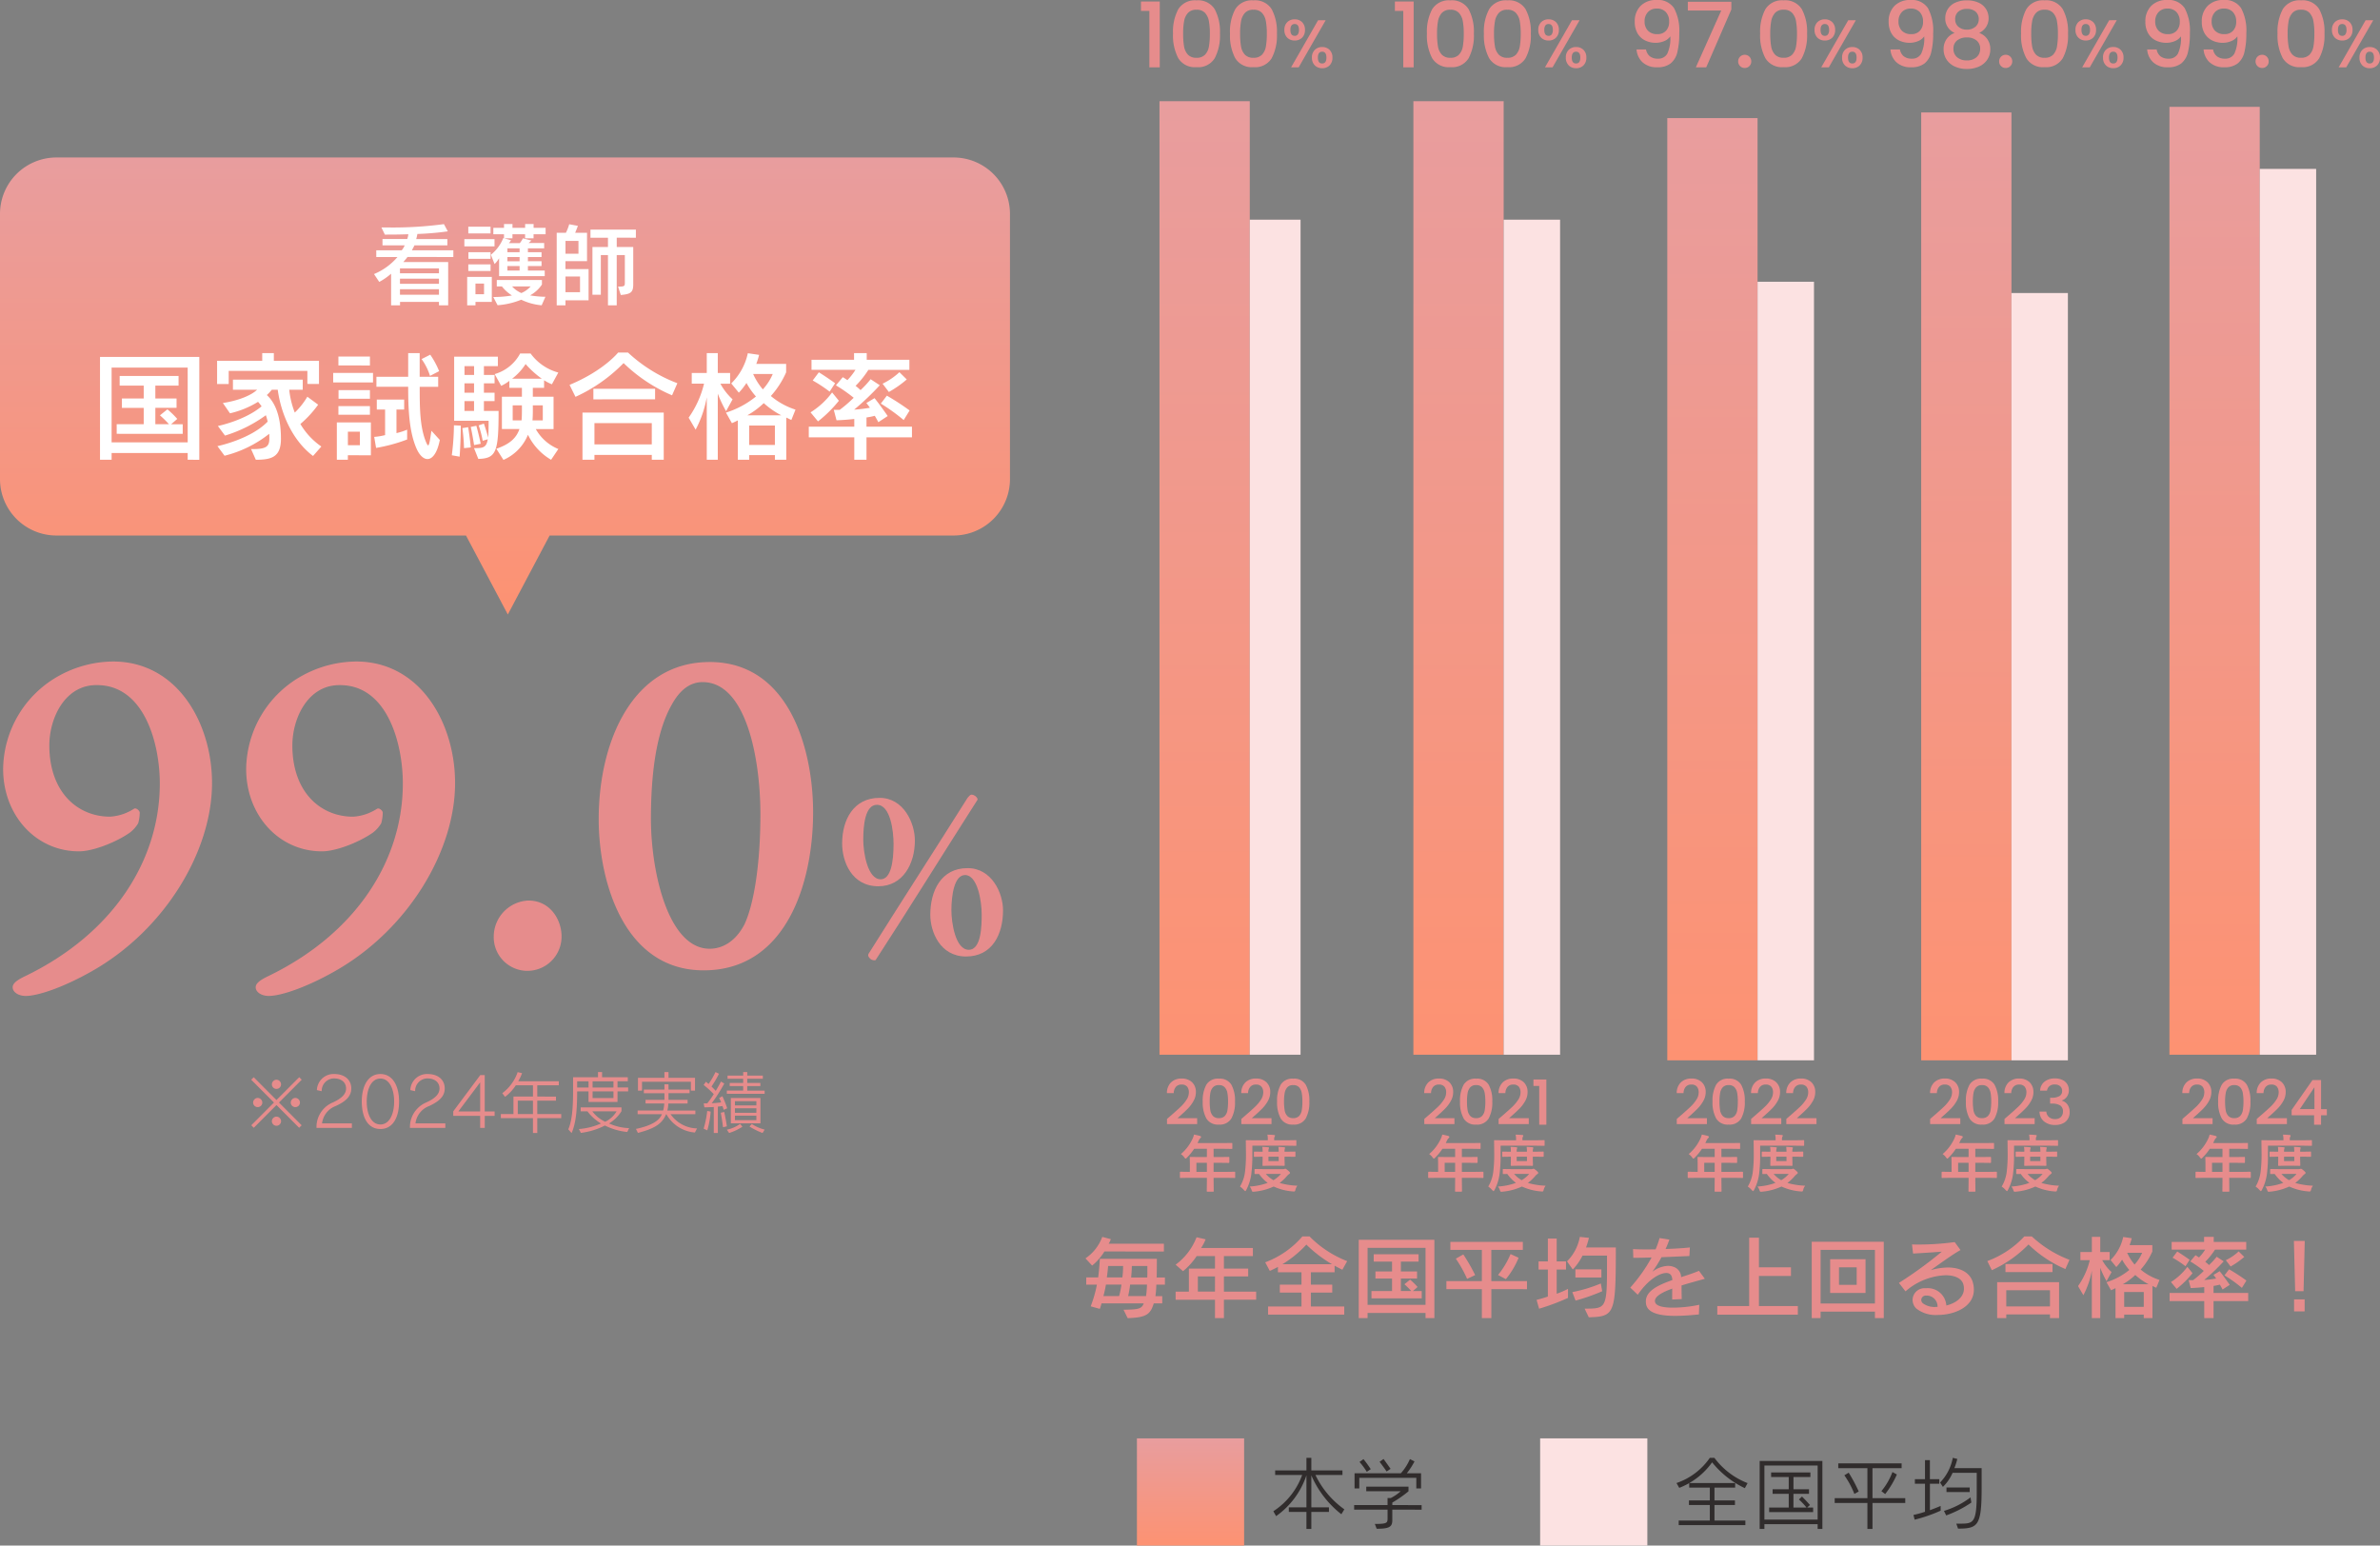 <svg xmlns="http://www.w3.org/2000/svg" xmlns:xlink="http://www.w3.org/1999/xlink" width="421.816" height="273.936" viewBox="0 0 421.816 273.936">
  <rect x="0" y="0" width="421.816" height="273.936" fill="#808080" stroke="none"/>
  <defs>
    <linearGradient id="linear-gradient" x1="0.5" x2="0.5" y2="1" gradientUnits="objectBoundingBox">
      <stop offset="0" stop-color="#e89d9e"/>
      <stop offset="1" stop-color="#fd9272"/>
    </linearGradient>
  </defs>
  <g id="グループ_9360" data-name="グループ 9360" transform="translate(-264.5 -4610.658)">
    <path id="パス_16428" data-name="パス 16428" d="M-97.216-10.608v-1.376h-9.792a3.845,3.845,0,0,0,.384-.816l-1.52-.4a7.844,7.844,0,0,1-2.976,3.808l1.184,1.28a9.983,9.983,0,0,0,2.176-2.5Zm.176,5.872V-6H-98.5c.032-.992.032-2.08.032-3.312h-10.1s-.08,1.568-.3,3.3h-2.112v1.28h1.888a22.454,22.454,0,0,1-1.1,3.84l1.616.448a6.9,6.9,0,0,0,.3-.976h7.488c-.384.992-.912,1.088-3.584,1.136l.736,1.488c3.216-.112,4.016-.608,4.624-2.624h1.5V-2.7H-98.72a17.11,17.11,0,0,0,.16-2.032Zm-7.408-3.3a16.561,16.561,0,0,1-.128,2.016h-2.752c.144-.992.224-2.016.224-2.016Zm4.3,1.008c0,.336,0,.672-.016,1.024h-2.864c.08-.736.128-1.552.128-2.032h2.752Zm-.064,2.288a18.358,18.358,0,0,1-.176,2.032h-3.168a19.332,19.332,0,0,0,.352-2.032Zm-4.528,0a15.8,15.8,0,0,1-.416,2.032h-2.784a19.731,19.731,0,0,0,.448-2.032Zm23.872,2.672V-3.5h-5.712V-6.192h4.3V-7.584h-4.3V-9.792h5.136v-1.44h-9.184a7.49,7.49,0,0,0,.8-1.536l-1.6-.368a10.925,10.925,0,0,1-3.712,4.864l1.312,1.152a11.943,11.943,0,0,0,2.416-2.672h3.248v2.208h-4.624V-3.5h-2.352v1.44h6.976V1.2h1.584V-2.064Zm-7.3-1.44H-91.2V-6.192h3.04ZM-64.736-8.9a19.045,19.045,0,0,1-6.672-4.384h-1.264a16.032,16.032,0,0,1-6.592,4.592l.816,1.52c.448-.192,1.056-.5,1.44-.7v.944h4.176v2.192h-3.84v1.408h3.84V-.864h-5.92V.576h13.5V-.864h-5.92V-3.328h3.792V-4.736h-3.792V-6.928h4.208V-8.1c.352.208.992.544,1.376.72Zm-2.688.544h-8.784a19.941,19.941,0,0,0,4.24-3.472A23.648,23.648,0,0,0-67.424-8.352ZM-49.28,1.2V-12.688H-62.688V1.2h1.568V.288h10.272V1.2Zm-1.568-2.352H-61.12v-10.1h10.272ZM-51.52-2.3V-3.6h-1.568l.832-.72a12.155,12.155,0,0,0-1.328-1.3l-1.008.816a14.323,14.323,0,0,1,1.216,1.2h-1.84V-5.808h2.864V-7.072h-2.864V-8.816h3.136v-1.3h-7.952v1.3h3.248v1.744h-2.944v1.264h2.944V-3.6h-3.648v1.3Zm17.168-7.2-1.424-.656A14.9,14.9,0,0,1-38-6.448l1.392.736A14.664,14.664,0,0,0-34.352-9.5Zm-7.7,3.072a32.124,32.124,0,0,0-2.1-3.664l-1.328.752a21.854,21.854,0,0,1,2,3.584Zm9.184,2.5V-5.36h-6.32V-10.9H-33.6V-12.32H-46.448V-10.9h5.584V-5.36h-6.288v1.424h6.288V1.2h1.68V-3.936ZM-19.68-6V-7.44h-4.608V-6ZM-25.6-2.384v-1.6a15.454,15.454,0,0,1-2,.864V-7.408h1.648v-1.44H-27.6V-12.9h-1.568v4.048h-1.648v1.44h1.648v4.784c-.624.224-1.248.4-2,.592l.448,1.568A40.078,40.078,0,0,0-25.6-2.384Zm8.48-8.944H-22.4a15.4,15.4,0,0,0,.512-1.7L-23.5-13.2a8.2,8.2,0,0,1-2.272,4.336l1.024,1.44a9.887,9.887,0,0,0,1.728-2.464h4.336V-8.5c0,8-.1,8.016-3.968,8.016l.736,1.536C-17.3.928-17.12.48-17.12-11.328Zm-2.416,7.76-.24-1.376a26.187,26.187,0,0,1-5.056,1.536l.576,1.5A34.36,34.36,0,0,0-19.536-3.568ZM-1.344-5.776l-1.04-1.408c-.976.416-2.08.768-3.168,1.12a1.933,1.933,0,0,0-1.1-1.728A2.932,2.932,0,0,0-7.9-8.064a4.9,4.9,0,0,0-2.752,1.056A23.273,23.273,0,0,0-9.024-9.6c1.76-.064,3.424-.144,4.944-.208l.08-1.52c-1.1.128-2.72.224-4.3.272.272-.592.5-1.168.672-1.664l-1.744-.272a14.949,14.949,0,0,1-.7,2c-.512,0-1.008.016-1.488.016-.96,0-1.824-.016-2.512-.064l.048,1.552c1.088,0,2.3-.032,3.248-.064A28.859,28.859,0,0,1-14.56-4.208l1.328,1.264C-11.328-5.728-9.3-6.8-8.176-6.8a1.142,1.142,0,0,1,.5.1c.384.176.528.544.576,1.152-2.56.9-4.7,1.936-4.7,3.776a2.712,2.712,0,0,0,.064.608C-11.376.384-9.12.8-6.576.8-5.168.8-3.7.672-2.4.544l.064-1.712a22.861,22.861,0,0,1-4.656.512c-1.616,0-2.976-.24-3.168-.976a.936.936,0,0,1-.032-.208c0-.832,1.312-1.552,3.072-2.192-.016.64-.016,1.248-.016,1.936l1.7-.08C-5.472-3.1-5.472-3.9-5.472-4.592-4.1-5.024-2.64-5.408-1.344-5.776ZM15.136.592V-.944H8.24V-6.272h5.68V-7.808H8.24v-5.248H6.512V-.944H.864V.592ZM30.368,1.2V-12.336H17.6V1.2h1.568V.048H28.8V1.2ZM28.8-1.392H19.168v-9.5H28.8ZM27.136-3.264V-9.248H20.864v5.984ZM25.568-4.7H22.432v-3.1h3.136Zm20.768.864a4.643,4.643,0,0,0-.176-1.28c-.464-1.664-2.1-2.656-4.432-2.656A10.945,10.945,0,0,0,38.7-7.3c1.536-1.1,3.872-2.8,5.264-3.568l-1.024-1.408a48.345,48.345,0,0,1-6.752.432c-.288,0-.576-.016-.816-.016l.192,1.616c1.376-.08,3.488-.208,5.088-.336a71.745,71.745,0,0,1-7.6,5.536l1.168,1.5A11.461,11.461,0,0,1,41.312-6.4c1.632,0,2.848.544,3.152,1.584a2.809,2.809,0,0,1,.112.784c0,1.616-1.568,2.624-3.12,2.992A3.286,3.286,0,0,0,37.9-4.1H37.7a2.1,2.1,0,0,0-2.224,2.064,2.134,2.134,0,0,0,.64,1.52A5.548,5.548,0,0,0,39.888.64C42.9.64,46.336-.784,46.336-3.84ZM39.9-.784h-.3a3.5,3.5,0,0,1-2.3-.64.806.806,0,0,1-.288-.608.8.8,0,0,1,.816-.768h.1A1.936,1.936,0,0,1,39.9-.784ZM63.28-9.136a20.311,20.311,0,0,1-6.672-4.144H55.28a17.052,17.052,0,0,1-6.56,4.368l.8,1.616a21.456,21.456,0,0,0,6.5-4.56A21.5,21.5,0,0,0,62.56-7.5ZM60.272-6.96V-8.384H51.936V-6.96ZM61.44,1.2V-5.168H50.464V1.2H52.08V.544h7.744V1.2ZM59.824-.88H52.08V-3.744h7.744ZM70.736-6.96a8.213,8.213,0,0,1-1.648-2.112H70.4v-1.44H68.736V-13.2H67.248v2.688H65.216v1.44H66.88A13.368,13.368,0,0,1,64.8-4.48l.944,1.616a14.934,14.934,0,0,0,1.5-4.368V1.2h1.488V-7.728a16.148,16.148,0,0,0,1.12,2.368Zm8.5,1.392A9.819,9.819,0,0,1,75.9-7.408a11.933,11.933,0,0,0,2.064-3.2v-1.136H73.936a12.057,12.057,0,0,0,.384-1.216l-1.52-.224A8.083,8.083,0,0,1,70.56-9.1l1.024,1.248a9.125,9.125,0,0,0,1.024-1.312,9.851,9.851,0,0,0,1.28,1.824A12.054,12.054,0,0,1,69.84-5.168l.8,1.424c.224-.08.592-.272.8-.368V1.2h1.536V.576h3.472V1.2h1.536V-4.5c.192.08.48.24.688.32ZM76.16-10.384A7.235,7.235,0,0,1,74.816-8.3a8.876,8.876,0,0,1-1.312-2.08ZM77.312-4.8H72.72a11,11,0,0,0,2.224-1.648A11.369,11.369,0,0,0,77.312-4.8Zm-.864,4H72.976V-3.424h3.472Zm8.128-8.336s-1.12-.816-2.192-1.472l-.832,1.1A18.735,18.735,0,0,1,83.84-8Zm9.68-.512-.992-.976a9.118,9.118,0,0,1-2.272,1.552l.848,1.12A14.587,14.587,0,0,0,94.256-9.648Zm.7,7.824v-1.44H88.816V-4.512a8.849,8.849,0,0,0,1.12-.224c.288.48.48.864.48.864L91.68-4.7s-.9-1.312-1.776-2.416l-1.1.656c.128.16.32.416.48.64a18.9,18.9,0,0,1-2.128.256,36.121,36.121,0,0,0,3.456-3.3L89.376-9.68a13.593,13.593,0,0,1-1.36,1.472,8.356,8.356,0,0,0-.672-.576,12.639,12.639,0,0,0,1.728-2.16h5.536V-12.3h-5.76v-.9H87.136v.9H81.392v1.36h5.936A8.6,8.6,0,0,1,86.24-9.552c-.192-.128-.4-.272-.624-.4l-.928,1.1a20.529,20.529,0,0,1,2.4,1.68A17.785,17.785,0,0,1,85.2-5.536h-.8l.368,1.408c.928-.032,1.68-.1,2.4-.176v1.04H81.024v1.44h6.144V1.2h1.648V-1.824ZM85.088-6.768l-.912-1.12A10.668,10.668,0,0,1,81.264-5.2l1.008,1.216A17.123,17.123,0,0,0,85.088-6.768ZM94.64-5.456a33.174,33.174,0,0,0-3.072-2l-.816,1.072A25.646,25.646,0,0,1,93.84-4.16Zm10.336-7.024h-1.92l.224,8.9h1.488ZM104.96,0V-2.128h-1.872V0Z" transform="translate(568 4843.082)" fill="#e68c8c"/>
    <path id="パス_16429" data-name="パス 16429" d="M13.3-2.422a15.82,15.82,0,0,1-5.124-6.09h4.788v-.812H7.448V-11.55H6.58v2.226H1.036v.812H5.824A12.909,12.909,0,0,1,.714-2.086l.49.868A14.448,14.448,0,0,0,6.58-8.456v5.684H3.458v.812H6.58V1.05h.868V-1.96H10.57v-.812H7.448v-5.67a17.639,17.639,0,0,0,5.32,6.888ZM21.49-9.6s-.35-.518-1.246-1.75l-.7.5c.9,1.19,1.246,1.722,1.246,1.722Zm-3.514.056a19.79,19.79,0,0,0-1.288-1.778l-.7.5a12.905,12.905,0,0,1,1.288,1.75Zm8.918,3.416V-8.82h-2.52a12.456,12.456,0,0,0,1.358-2.1l-.812-.406a9.446,9.446,0,0,1-1.6,2.506H15.106v2.688h.84V-8.008H26.054v1.876Zm.1,3.766v-.812H21.8v-.448a20.216,20.216,0,0,0,2.87-2V-6.44h-7.49v.812h6.1a8.022,8.022,0,0,1-1.75,1.2h-.574v1.246H15.036v.812h5.922v1.54c0,.826-.1.994-2.254.994l.322.854c2.212,0,2.772-.322,2.772-1.5v-1.89Z" transform="translate(489.465 4880.594)" fill="#302c2c"/>
    <path id="パス_16430" data-name="パス 16430" d="M13.3-7.07a13.318,13.318,0,0,1-5.88-4.48H6.608A11.755,11.755,0,0,1,.7-7.084l.49.854a12.821,12.821,0,0,0,5.824-4.522,16.571,16.571,0,0,0,5.8,4.578ZM12.908.378V-.434H7.434V-3.192H11.06V-4H7.434V-6.272H11.1v-.812H2.954v.812H6.608V-4h-3.7v.812h3.7V-.434H1.092V.378Zm13.65.672V-11H15.442V1.05h.84V.21h9.436v.84ZM25.718-.6H16.282v-9.59h9.436Zm-.8-1.33v-.812H23.856l.5-.448s-.56-.658-1.414-1.5l-.546.518a12.059,12.059,0,0,1,1.344,1.428h-2.31V-5.166h2.758v-.812H21.434v-2.17h3V-8.96H17.472v.812h3.122v2.17H17.738v.812h2.856v2.422H17.122v.812ZM39.76-8.6l-.784-.434a11.761,11.761,0,0,1-1.96,3.388l.672.518A16.1,16.1,0,0,0,39.76-8.6ZM33-5.586A27.392,27.392,0,0,0,31.22-8.918l-.77.462a15.569,15.569,0,0,1,1.778,3.3Zm8.246,2.03V-4.41h-5.81V-9.716H40.6v-.854H29.372v.854h5.166V-4.41h-5.8v.854h5.8V1.05h.9V-3.556ZM52.668-5.488V-6.3H48.552v.812Zm-5.152,3.3v-.84s-.784.35-1.9.756v-4.69h1.666V-7.77H45.612v-3.374h-.868V-7.77H42.952v.812h1.792v4.97a20.345,20.345,0,0,1-2.044.56l.21.84A27.183,27.183,0,0,0,47.516-2.184Zm7.266-3.99V-9.73h-4.83a11.465,11.465,0,0,0,.518-1.624l-.8-.2a8.555,8.555,0,0,1-2.254,4.382l.5.77A7.635,7.635,0,0,0,49.63-8.89h4.284v3.528c0,5.194-.546,5.474-2.744,5.474h-.882L50.6.994C54.124.994,54.782.5,54.782-6.174Zm-1.82,2.548-.154-.91a14.97,14.97,0,0,1-4.7,2.394l.392.8A19.489,19.489,0,0,0,52.962-3.626Z" transform="translate(560.93 4880.594)" fill="#302c2c"/>
    <path id="パス_16418" data-name="パス 16418" d="M.72-10v-1.664H4.048V0H2.208V-10ZM6.4-5.984a8.425,8.425,0,0,1,.936-4.328,3.452,3.452,0,0,1,3.224-1.56,3.452,3.452,0,0,1,3.224,1.56,8.425,8.425,0,0,1,.936,4.328,8.591,8.591,0,0,1-.936,4.376A3.441,3.441,0,0,1,10.56-.032,3.441,3.441,0,0,1,7.336-1.608,8.591,8.591,0,0,1,6.4-5.984Zm6.528,0a12.131,12.131,0,0,0-.168-2.192,2.944,2.944,0,0,0-.68-1.464,1.942,1.942,0,0,0-1.52-.568,1.942,1.942,0,0,0-1.52.568,2.944,2.944,0,0,0-.68,1.464,12.131,12.131,0,0,0-.168,2.192,13.358,13.358,0,0,0,.16,2.256,2.823,2.823,0,0,0,.68,1.472,1.984,1.984,0,0,0,1.528.56,1.984,1.984,0,0,0,1.528-.56,2.823,2.823,0,0,0,.68-1.472A13.358,13.358,0,0,0,12.928-5.984Zm3.568,0a8.425,8.425,0,0,1,.936-4.328,3.452,3.452,0,0,1,3.224-1.56,3.452,3.452,0,0,1,3.224,1.56,8.425,8.425,0,0,1,.936,4.328,8.591,8.591,0,0,1-.936,4.376A3.441,3.441,0,0,1,20.656-.032a3.441,3.441,0,0,1-3.224-1.576A8.591,8.591,0,0,1,16.5-5.984Zm6.528,0a12.131,12.131,0,0,0-.168-2.192,2.944,2.944,0,0,0-.68-1.464,1.942,1.942,0,0,0-1.52-.568,1.942,1.942,0,0,0-1.52.568,2.944,2.944,0,0,0-.68,1.464,12.131,12.131,0,0,0-.168,2.192,13.358,13.358,0,0,0,.16,2.256,2.823,2.823,0,0,0,.68,1.472,1.984,1.984,0,0,0,1.528.56,1.984,1.984,0,0,0,1.528-.56,2.823,2.823,0,0,0,.68-1.472A13.358,13.358,0,0,0,23.024-5.984Zm3.112-.652a1.832,1.832,0,0,1,.51-1.374,1.8,1.8,0,0,1,1.314-.5,1.8,1.8,0,0,1,1.314.5,1.832,1.832,0,0,1,.51,1.374,1.852,1.852,0,0,1-.51,1.38,1.79,1.79,0,0,1-1.314.5,1.79,1.79,0,0,1-1.314-.5A1.852,1.852,0,0,1,26.136-6.636Zm7.32-1.716L28.668,0H27.324l4.788-8.352Zm-5.5.672q-.756,0-.756,1.044T27.96-5.58a.663.663,0,0,0,.558-.258,1.309,1.309,0,0,0,.2-.8Q28.716-7.68,27.96-7.68Zm3.06,5.952A1.832,1.832,0,0,1,31.53-3.1a1.8,1.8,0,0,1,1.314-.5,1.786,1.786,0,0,1,1.3.5,1.832,1.832,0,0,1,.51,1.374,1.852,1.852,0,0,1-.51,1.38,1.775,1.775,0,0,1-1.3.5,1.79,1.79,0,0,1-1.314-.5A1.852,1.852,0,0,1,31.02-1.728Zm1.812-1.044q-.756,0-.756,1.044t.756,1.044q.756,0,.756-1.044T32.832-2.772Z" transform="translate(466 4622.594)" fill="#e68c8c"/>
    <path id="パス_16419" data-name="パス 16419" d="M.72-10v-1.664H4.048V0H2.208V-10ZM6.4-5.984a8.425,8.425,0,0,1,.936-4.328,3.452,3.452,0,0,1,3.224-1.56,3.452,3.452,0,0,1,3.224,1.56,8.425,8.425,0,0,1,.936,4.328,8.591,8.591,0,0,1-.936,4.376A3.441,3.441,0,0,1,10.56-.032,3.441,3.441,0,0,1,7.336-1.608,8.591,8.591,0,0,1,6.4-5.984Zm6.528,0a12.131,12.131,0,0,0-.168-2.192,2.944,2.944,0,0,0-.68-1.464,1.942,1.942,0,0,0-1.52-.568,1.942,1.942,0,0,0-1.52.568,2.944,2.944,0,0,0-.68,1.464,12.131,12.131,0,0,0-.168,2.192,13.358,13.358,0,0,0,.16,2.256,2.823,2.823,0,0,0,.68,1.472,1.984,1.984,0,0,0,1.528.56,1.984,1.984,0,0,0,1.528-.56,2.823,2.823,0,0,0,.68-1.472A13.358,13.358,0,0,0,12.928-5.984Zm3.568,0a8.425,8.425,0,0,1,.936-4.328,3.452,3.452,0,0,1,3.224-1.56,3.452,3.452,0,0,1,3.224,1.56,8.425,8.425,0,0,1,.936,4.328,8.591,8.591,0,0,1-.936,4.376A3.441,3.441,0,0,1,20.656-.032a3.441,3.441,0,0,1-3.224-1.576A8.591,8.591,0,0,1,16.5-5.984Zm6.528,0a12.131,12.131,0,0,0-.168-2.192,2.944,2.944,0,0,0-.68-1.464,1.942,1.942,0,0,0-1.52-.568,1.942,1.942,0,0,0-1.52.568,2.944,2.944,0,0,0-.68,1.464,12.131,12.131,0,0,0-.168,2.192,13.358,13.358,0,0,0,.16,2.256,2.823,2.823,0,0,0,.68,1.472,1.984,1.984,0,0,0,1.528.56,1.984,1.984,0,0,0,1.528-.56,2.823,2.823,0,0,0,.68-1.472A13.358,13.358,0,0,0,23.024-5.984Zm3.112-.652a1.832,1.832,0,0,1,.51-1.374,1.8,1.8,0,0,1,1.314-.5,1.8,1.8,0,0,1,1.314.5,1.832,1.832,0,0,1,.51,1.374,1.852,1.852,0,0,1-.51,1.38,1.79,1.79,0,0,1-1.314.5,1.79,1.79,0,0,1-1.314-.5A1.852,1.852,0,0,1,26.136-6.636Zm7.32-1.716L28.668,0H27.324l4.788-8.352Zm-5.5.672q-.756,0-.756,1.044T27.96-5.58a.663.663,0,0,0,.558-.258,1.309,1.309,0,0,0,.2-.8Q28.716-7.68,27.96-7.68Zm3.06,5.952A1.832,1.832,0,0,1,31.53-3.1a1.8,1.8,0,0,1,1.314-.5,1.786,1.786,0,0,1,1.3.5,1.832,1.832,0,0,1,.51,1.374,1.852,1.852,0,0,1-.51,1.38,1.775,1.775,0,0,1-1.3.5,1.79,1.79,0,0,1-1.314-.5A1.852,1.852,0,0,1,31.02-1.728Zm1.812-1.044q-.756,0-.756,1.044t.756,1.044q.756,0,.756-1.044T32.832-2.772Z" transform="translate(511 4622.594)" fill="#e68c8c"/>
    <rect id="長方形_1486" data-name="長方形 1486" width="16" height="168" transform="translate(649 4629.594)" fill="url(#linear-gradient)"/>
    <rect id="長方形_1487" data-name="長方形 1487" width="10" height="157" transform="translate(665 4640.594)" fill="#fce2e2"/>
    <rect id="長方形_1488" data-name="長方形 1488" width="16" height="169" transform="translate(470 4628.594)" fill="url(#linear-gradient)"/>
    <rect id="長方形_1489" data-name="長方形 1489" width="9" height="148" transform="translate(486 4649.594)" fill="#fce2e2"/>
    <rect id="長方形_1490" data-name="長方形 1490" width="16" height="169" transform="translate(515 4628.594)" fill="url(#linear-gradient)"/>
    <rect id="長方形_1491" data-name="長方形 1491" width="10" height="148" transform="translate(531 4649.594)" fill="#fce2e2"/>
    <rect id="長方形_10483" data-name="長方形 10483" width="19" height="19" transform="translate(466 4865.594)" fill="url(#linear-gradient)"/>
    <rect id="長方形_10484" data-name="長方形 10484" width="19" height="19" transform="translate(537.465 4865.594)" fill="#fce2e2"/>
    <rect id="長方形_14286" data-name="長方形 14286" width="16" height="167" transform="translate(560 4631.59)" fill="url(#linear-gradient)"/>
    <rect id="長方形_14287" data-name="長方形 14287" width="10" height="137.996" transform="translate(576 4660.594)" fill="#fce2e2"/>
    <path id="パス_16420" data-name="パス 16420" d="M3.232-3.168A1.974,1.974,0,0,0,3.92-1.952a2.24,2.24,0,0,0,1.424.416,1.791,1.791,0,0,0,1.664-.9,6.41,6.41,0,0,0,.528-3.056,2.462,2.462,0,0,1-1.08.84,3.823,3.823,0,0,1-1.512.3,4.162,4.162,0,0,1-1.888-.424A3.146,3.146,0,0,1,1.72-6.04a4,4,0,0,1-.488-2.04,3.828,3.828,0,0,1,1.032-2.808A3.8,3.8,0,0,1,5.1-11.936a3.382,3.382,0,0,1,3.1,1.448,8.444,8.444,0,0,1,.92,4.44,13.661,13.661,0,0,1-.344,3.376A3.6,3.6,0,0,1,7.584-.688a3.7,3.7,0,0,1-2.352.672,3.647,3.647,0,0,1-2.64-.9,3.415,3.415,0,0,1-1.04-2.256Zm2.032-2.72a1.953,1.953,0,0,0,1.512-.6A2.259,2.259,0,0,0,7.328-8.08,2.4,2.4,0,0,0,6.744-9.8a2.089,2.089,0,0,0-1.592-.616,2.061,2.061,0,0,0-1.592.632,2.343,2.343,0,0,0-.584,1.656A2.315,2.315,0,0,0,3.544-6.52,2.2,2.2,0,0,0,5.264-5.888Zm13.088-4.368L13.9,0h-1.84l4.5-10.064H10.64v-1.552h7.712ZM20.736.112A1.13,1.13,0,0,1,19.9-.224a1.13,1.13,0,0,1-.336-.832,1.13,1.13,0,0,1,.336-.832,1.13,1.13,0,0,1,.832-.336,1.111,1.111,0,0,1,.816.336,1.13,1.13,0,0,1,.336.832,1.13,1.13,0,0,1-.336.832A1.111,1.111,0,0,1,20.736.112Zm2.72-6.1a8.425,8.425,0,0,1,.936-4.328,3.452,3.452,0,0,1,3.224-1.56,3.452,3.452,0,0,1,3.224,1.56,8.425,8.425,0,0,1,.936,4.328,8.591,8.591,0,0,1-.936,4.376A3.441,3.441,0,0,1,27.616-.032a3.441,3.441,0,0,1-3.224-1.576A8.591,8.591,0,0,1,23.456-5.984Zm6.528,0a12.131,12.131,0,0,0-.168-2.192,2.944,2.944,0,0,0-.68-1.464,1.942,1.942,0,0,0-1.52-.568,1.942,1.942,0,0,0-1.52.568,2.944,2.944,0,0,0-.68,1.464,12.131,12.131,0,0,0-.168,2.192,13.358,13.358,0,0,0,.16,2.256,2.823,2.823,0,0,0,.68,1.472,1.984,1.984,0,0,0,1.528.56,1.984,1.984,0,0,0,1.528-.56,2.823,2.823,0,0,0,.68-1.472A13.358,13.358,0,0,0,29.984-5.984ZM33.1-6.636a1.832,1.832,0,0,1,.51-1.374,1.8,1.8,0,0,1,1.314-.5,1.8,1.8,0,0,1,1.314.5,1.832,1.832,0,0,1,.51,1.374,1.852,1.852,0,0,1-.51,1.38,1.79,1.79,0,0,1-1.314.5,1.79,1.79,0,0,1-1.314-.5A1.852,1.852,0,0,1,33.1-6.636Zm7.32-1.716L35.628,0H34.284l4.788-8.352Zm-5.5.672q-.756,0-.756,1.044T34.92-5.58a.663.663,0,0,0,.558-.258,1.309,1.309,0,0,0,.2-.8Q35.676-7.68,34.92-7.68Zm3.06,5.952A1.832,1.832,0,0,1,38.49-3.1,1.8,1.8,0,0,1,39.8-3.6a1.786,1.786,0,0,1,1.3.5,1.832,1.832,0,0,1,.51,1.374,1.852,1.852,0,0,1-.51,1.38,1.775,1.775,0,0,1-1.3.5,1.79,1.79,0,0,1-1.314-.5A1.852,1.852,0,0,1,37.98-1.728Zm1.812-1.044q-.756,0-.756,1.044t.756,1.044q.756,0,.756-1.044T39.792-2.772Z" transform="translate(553 4622.594)" fill="#e68c8c"/>
    <path id="パス_16423" data-name="パス 16423" d="M-11.88-1.705q1.056-.913,1.667-1.5A6.764,6.764,0,0,0-9.2-4.433a2.357,2.357,0,0,0,.407-1.276A1.562,1.562,0,0,0-9.1-6.743a1.214,1.214,0,0,0-.985-.374,1.26,1.26,0,0,0-1.007.412A1.717,1.717,0,0,0-11.473-5.6h-1.21a2.582,2.582,0,0,1,.753-1.92A2.594,2.594,0,0,1-10.1-8.184a2.572,2.572,0,0,1,1.875.66,2.347,2.347,0,0,1,.677,1.76,3.125,3.125,0,0,1-.4,1.524A6.135,6.135,0,0,1-8.9-2.932q-.556.577-1.414,1.337l-.495.44h3.487V-.11h-5.346v-.913Zm5.544-2.409A5.792,5.792,0,0,1-5.692-7.09,2.373,2.373,0,0,1-3.476-8.162,2.373,2.373,0,0,1-1.259-7.09,5.792,5.792,0,0,1-.616-4.114a5.907,5.907,0,0,1-.643,3.009A2.366,2.366,0,0,1-3.476-.022,2.366,2.366,0,0,1-5.692-1.105,5.907,5.907,0,0,1-6.336-4.114Zm4.488,0a8.34,8.34,0,0,0-.115-1.507,2.024,2.024,0,0,0-.468-1.006,1.335,1.335,0,0,0-1.045-.391,1.335,1.335,0,0,0-1.045.391,2.024,2.024,0,0,0-.467,1.006A8.34,8.34,0,0,0-5.1-4.114a9.184,9.184,0,0,0,.11,1.551,1.941,1.941,0,0,0,.467,1.012,1.364,1.364,0,0,0,1.051.385,1.364,1.364,0,0,0,1.051-.385,1.941,1.941,0,0,0,.468-1.012A9.184,9.184,0,0,0-1.848-4.114ZM1.3-1.705q1.056-.913,1.667-1.5A6.764,6.764,0,0,0,3.982-4.433a2.357,2.357,0,0,0,.407-1.276,1.562,1.562,0,0,0-.313-1.034,1.214,1.214,0,0,0-.985-.374A1.26,1.26,0,0,0,2.084-6.7,1.717,1.717,0,0,0,1.7-5.6H.495a2.582,2.582,0,0,1,.754-1.92A2.594,2.594,0,0,1,3.08-8.184a2.572,2.572,0,0,1,1.876.66,2.347,2.347,0,0,1,.676,1.76,3.125,3.125,0,0,1-.4,1.524,6.135,6.135,0,0,1-.957,1.309Q3.718-2.354,2.86-1.6l-.5.44H5.852V-.11H.506v-.913ZM6.842-4.114A5.792,5.792,0,0,1,7.485-7.09,2.373,2.373,0,0,1,9.7-8.162,2.373,2.373,0,0,1,11.918-7.09a5.792,5.792,0,0,1,.644,2.976,5.907,5.907,0,0,1-.644,3.009A2.366,2.366,0,0,1,9.7-.022,2.366,2.366,0,0,1,7.485-1.105,5.907,5.907,0,0,1,6.842-4.114Zm4.488,0a8.34,8.34,0,0,0-.116-1.507,2.024,2.024,0,0,0-.467-1.006A1.335,1.335,0,0,0,9.7-7.018a1.335,1.335,0,0,0-1.045.391,2.024,2.024,0,0,0-.468,1.006,8.34,8.34,0,0,0-.115,1.507,9.184,9.184,0,0,0,.11,1.551,1.941,1.941,0,0,0,.467,1.012A1.364,1.364,0,0,0,9.7-1.166a1.364,1.364,0,0,0,1.05-.385,1.941,1.941,0,0,0,.467-1.012A9.184,9.184,0,0,0,11.33-4.114ZM-8.882,9.416l-1.375.021q-.091,0-.107-.021a.185.185,0,0,1-.016-.1V8.443q0-.107.124-.107l1.375.021h.263V6.816l-.021-.988q0-.086.021-.1a.217.217,0,0,1,.107-.016L-7,5.731H-5.6V4.265H-7.851A9.752,9.752,0,0,1-9.14,5.838q-.156.177-.231.177-.059,0-.22-.209a2.349,2.349,0,0,0-.612-.6A8.015,8.015,0,0,0-8.168,2.551a3.472,3.472,0,0,0,.285-.806q.7.14,1.058.242.2.07.2.188,0,.081-.134.209a1.2,1.2,0,0,0-.279.4l-.22.473h4.544l1.509-.021q.086,0,.1.021a.185.185,0,0,1,.016.1v.816q0,.086-.021.1a.185.185,0,0,1-.1.016l-1.509-.021H-4.408V5.731h1.176l1.5-.021q.113,0,.113.118v.827q0,.118-.113.118l-1.5-.021H-4.408V8.357h2.331L-.7,8.336q.118,0,.118.107v.875a.161.161,0,0,1-.019.1.161.161,0,0,1-.1.019l-1.375-.021H-4.408v.537l.021,1.794q0,.086-.027.107a.168.168,0,0,1-.1.016h-.978q-.1,0-.113-.027a.168.168,0,0,1-.016-.1L-5.6,9.953V9.416Zm1.429-1.058H-5.6V6.751H-7.454ZM10.44,10.812a1.822,1.822,0,0,0-.344.709.731.731,0,0,1-.1.263.208.208,0,0,1-.161.054,1.366,1.366,0,0,1-.188-.011,9.856,9.856,0,0,1-3.411-.87,10.35,10.35,0,0,1-3.454.913,1.621,1.621,0,0,1-.2.011.182.182,0,0,1-.156-.064,1.061,1.061,0,0,1-.1-.231,1.629,1.629,0,0,0-.349-.628,11.189,11.189,0,0,0,3.2-.65A6.674,6.674,0,0,1,3.651,8.733l-.682.011a.17.17,0,0,1-.107-.021.2.2,0,0,1-.016-.1V7.976q0-.091.027-.107a.168.168,0,0,1,.1-.016l1.472.021h3.48a.7.7,0,0,0,.252-.043A.371.371,0,0,1,8.3,7.8q.118,0,.446.285.387.322.387.451,0,.1-.156.209a2.134,2.134,0,0,0-.43.4,7.385,7.385,0,0,1-1.257,1.176A13.008,13.008,0,0,0,10.44,10.812ZM7.524,8.723H4.849A5.106,5.106,0,0,0,6.192,9.834,4.981,4.981,0,0,0,7.524,8.723ZM2.459,3.717v1.6a26.388,26.388,0,0,1-.188,3.454,8.492,8.492,0,0,1-.892,2.793q-.113.209-.177.209-.043,0-.22-.177a3.7,3.7,0,0,0-.714-.634,6.663,6.663,0,0,0,.892-2.632,25.44,25.44,0,0,0,.167-3.212L1.3,2.857q0-.086.021-.1a.168.168,0,0,1,.1-.016l1.472.021H5.2V2.653a3.73,3.73,0,0,0-.081-.892q.585.011,1.171.064.188.016.188.107a.457.457,0,0,1-.081.209,1.056,1.056,0,0,0-.07.473v.145H8.673l1.472-.021q.086,0,.1.021a.241.241,0,0,1,.011.1v.752q0,.1-.021.113a.154.154,0,0,1-.091.016L8.673,3.717Zm7.52,1.047q.086,0,.1.021a.185.185,0,0,1,.016.1V5.57q0,.086-.021.1a.185.185,0,0,1-.1.016L8.447,5.667H8.163v.4l.027,1.1q0,.091-.027.107a.168.168,0,0,1-.1.016L6.927,7.272H5.52l-1.133.021q-.1,0-.113-.021a.2.2,0,0,1-.016-.1l.021-1.1v-.4H4.134l-1.273.021q-.091,0-.107-.021a.185.185,0,0,1-.016-.1V4.882q0-.086.021-.1a.2.2,0,0,1,.1-.016l1.273.021h.145a4.484,4.484,0,0,0-.059-.859q.585.021,1.047.07.145.016.145.1a.528.528,0,0,1-.059.188,1.8,1.8,0,0,0-.043.5H7.126a6.28,6.28,0,0,0-.054-.859q.6.021,1.031.07.156.016.156.1a.3.3,0,0,1-.021.1q-.027.07-.032.091a1.729,1.729,0,0,0-.043.5h.285ZM7.126,6.445V5.667H5.311v.779Z" transform="translate(484 4810)" fill="#e68c8c"/>
    <path id="パス_16424" data-name="パス 16424" d="M-10.28-1.705q1.056-.913,1.667-1.5A6.764,6.764,0,0,0-7.6-4.433a2.357,2.357,0,0,0,.407-1.276A1.562,1.562,0,0,0-7.5-6.743a1.214,1.214,0,0,0-.985-.374A1.26,1.26,0,0,0-9.493-6.7,1.717,1.717,0,0,0-9.872-5.6h-1.21a2.582,2.582,0,0,1,.753-1.92A2.594,2.594,0,0,1-8.5-8.184a2.572,2.572,0,0,1,1.876.66,2.347,2.347,0,0,1,.676,1.76,3.125,3.125,0,0,1-.4,1.524A6.135,6.135,0,0,1-7.3-2.932q-.555.577-1.414,1.337l-.495.44h3.487V-.11h-5.346v-.913Zm5.544-2.409A5.792,5.792,0,0,1-4.092-7.09,2.373,2.373,0,0,1-1.875-8.162,2.373,2.373,0,0,1,.341-7.09,5.792,5.792,0,0,1,.985-4.114,5.907,5.907,0,0,1,.341-1.105,2.366,2.366,0,0,1-1.875-.022,2.366,2.366,0,0,1-4.092-1.105,5.907,5.907,0,0,1-4.735-4.114Zm4.488,0A8.34,8.34,0,0,0-.363-5.621,2.024,2.024,0,0,0-.83-6.628a1.335,1.335,0,0,0-1.045-.391,1.335,1.335,0,0,0-1.045.391,2.024,2.024,0,0,0-.467,1.006A8.34,8.34,0,0,0-3.5-4.114a9.184,9.184,0,0,0,.11,1.551,1.941,1.941,0,0,0,.467,1.012,1.364,1.364,0,0,0,1.051.385A1.364,1.364,0,0,0-.825-1.551,1.941,1.941,0,0,0-.357-2.563,9.184,9.184,0,0,0-.247-4.114ZM2.9-1.705q1.056-.913,1.667-1.5A6.764,6.764,0,0,0,5.582-4.433,2.357,2.357,0,0,0,5.99-5.709a1.562,1.562,0,0,0-.313-1.034,1.214,1.214,0,0,0-.985-.374A1.26,1.26,0,0,0,3.685-6.7,1.717,1.717,0,0,0,3.306-5.6H2.1a2.582,2.582,0,0,1,.754-1.92,2.594,2.594,0,0,1,1.832-.665,2.572,2.572,0,0,1,1.876.66,2.347,2.347,0,0,1,.676,1.76,3.125,3.125,0,0,1-.4,1.524,6.135,6.135,0,0,1-.957,1.309Q5.319-2.354,4.46-1.6l-.495.44H7.452V-.11H2.106v-.913Zm5.379-5.17V-8.019h2.288V0H9.3V-6.875ZM-8.882,9.416l-1.375.021q-.091,0-.107-.021a.185.185,0,0,1-.016-.1V8.443q0-.107.124-.107l1.375.021h.263V6.816l-.021-.988q0-.086.021-.1a.217.217,0,0,1,.107-.016L-7,5.731H-5.6V4.265H-7.851A9.752,9.752,0,0,1-9.14,5.838q-.156.177-.231.177-.059,0-.22-.209a2.349,2.349,0,0,0-.612-.6A8.015,8.015,0,0,0-8.168,2.551a3.472,3.472,0,0,0,.285-.806q.7.14,1.058.242.2.07.2.188,0,.081-.134.209a1.2,1.2,0,0,0-.279.4l-.22.473h4.544l1.509-.021q.086,0,.1.021a.185.185,0,0,1,.016.1v.816q0,.086-.021.1a.185.185,0,0,1-.1.016l-1.509-.021H-4.408V5.731h1.176l1.5-.021q.113,0,.113.118v.827q0,.118-.113.118l-1.5-.021H-4.408V8.357h2.331L-.7,8.336q.118,0,.118.107v.875a.161.161,0,0,1-.019.1.161.161,0,0,1-.1.019l-1.375-.021H-4.408v.537l.021,1.794q0,.086-.027.107a.168.168,0,0,1-.1.016h-.978q-.1,0-.113-.027a.168.168,0,0,1-.016-.1L-5.6,9.953V9.416Zm1.429-1.058H-5.6V6.751H-7.454ZM10.44,10.812a1.822,1.822,0,0,0-.344.709.731.731,0,0,1-.1.263.208.208,0,0,1-.161.054,1.366,1.366,0,0,1-.188-.011,9.856,9.856,0,0,1-3.411-.87,10.35,10.35,0,0,1-3.454.913,1.621,1.621,0,0,1-.2.011.182.182,0,0,1-.156-.064,1.061,1.061,0,0,1-.1-.231,1.629,1.629,0,0,0-.349-.628,11.189,11.189,0,0,0,3.2-.65A6.674,6.674,0,0,1,3.651,8.733l-.682.011a.17.17,0,0,1-.107-.021.2.2,0,0,1-.016-.1V7.976q0-.091.027-.107a.168.168,0,0,1,.1-.016l1.472.021h3.48a.7.7,0,0,0,.252-.043A.371.371,0,0,1,8.3,7.8q.118,0,.446.285.387.322.387.451,0,.1-.156.209a2.134,2.134,0,0,0-.43.4,7.385,7.385,0,0,1-1.257,1.176A13.008,13.008,0,0,0,10.44,10.812ZM7.524,8.723H4.849A5.106,5.106,0,0,0,6.192,9.834,4.981,4.981,0,0,0,7.524,8.723ZM2.459,3.717v1.6a26.388,26.388,0,0,1-.188,3.454,8.492,8.492,0,0,1-.892,2.793q-.113.209-.177.209-.043,0-.22-.177a3.7,3.7,0,0,0-.714-.634,6.663,6.663,0,0,0,.892-2.632,25.44,25.44,0,0,0,.167-3.212L1.3,2.857q0-.086.021-.1a.168.168,0,0,1,.1-.016l1.472.021H5.2V2.653a3.73,3.73,0,0,0-.081-.892q.585.011,1.171.064.188.016.188.107a.457.457,0,0,1-.081.209,1.056,1.056,0,0,0-.07.473v.145H8.673l1.472-.021q.086,0,.1.021a.241.241,0,0,1,.011.1v.752q0,.1-.021.113a.154.154,0,0,1-.091.016L8.673,3.717Zm7.52,1.047q.086,0,.1.021a.185.185,0,0,1,.016.1V5.57q0,.086-.021.1a.185.185,0,0,1-.1.016L8.447,5.667H8.163v.4l.027,1.1q0,.091-.027.107a.168.168,0,0,1-.1.016L6.927,7.272H5.52l-1.133.021q-.1,0-.113-.021a.2.2,0,0,1-.016-.1l.021-1.1v-.4H4.134l-1.273.021q-.091,0-.107-.021a.185.185,0,0,1-.016-.1V4.882q0-.086.021-.1a.2.2,0,0,1,.1-.016l1.273.021h.145a4.484,4.484,0,0,0-.059-.859q.585.021,1.047.07.145.016.145.1a.528.528,0,0,1-.059.188,1.8,1.8,0,0,0-.043.5H7.126a6.28,6.28,0,0,0-.054-.859q.6.021,1.031.07.156.016.156.1a.3.3,0,0,1-.021.1q-.027.07-.032.091a1.729,1.729,0,0,0-.043.5h.285ZM7.126,6.445V5.667H5.311v.779Z" transform="translate(528 4810)" fill="#e68c8c"/>
    <path id="パス_16425" data-name="パス 16425" d="M-11.528-1.705q1.056-.913,1.667-1.5A6.764,6.764,0,0,0-8.844-4.433a2.357,2.357,0,0,0,.407-1.276A1.562,1.562,0,0,0-8.75-6.743a1.214,1.214,0,0,0-.984-.374,1.26,1.26,0,0,0-1.006.412,1.717,1.717,0,0,0-.38,1.106h-1.21a2.582,2.582,0,0,1,.753-1.92,2.594,2.594,0,0,1,1.832-.665,2.572,2.572,0,0,1,1.876.66,2.347,2.347,0,0,1,.676,1.76A3.125,3.125,0,0,1-7.6-4.24a6.135,6.135,0,0,1-.957,1.309q-.556.577-1.413,1.337l-.495.44h3.487V-.11H-12.32v-.913Zm5.544-2.409A5.792,5.792,0,0,1-5.34-7.09,2.373,2.373,0,0,1-3.124-8.162,2.373,2.373,0,0,1-.907-7.09,5.792,5.792,0,0,1-.264-4.114,5.907,5.907,0,0,1-.907-1.105,2.366,2.366,0,0,1-3.124-.022,2.366,2.366,0,0,1-5.34-1.105,5.907,5.907,0,0,1-5.984-4.114Zm4.488,0a8.34,8.34,0,0,0-.115-1.507,2.024,2.024,0,0,0-.468-1.006,1.335,1.335,0,0,0-1.045-.391,1.335,1.335,0,0,0-1.045.391,2.024,2.024,0,0,0-.467,1.006,8.34,8.34,0,0,0-.115,1.507,9.184,9.184,0,0,0,.11,1.551,1.941,1.941,0,0,0,.467,1.012,1.364,1.364,0,0,0,1.051.385,1.364,1.364,0,0,0,1.051-.385,1.941,1.941,0,0,0,.468-1.012A9.184,9.184,0,0,0-1.5-4.114ZM1.65-1.705q1.056-.913,1.667-1.5A6.764,6.764,0,0,0,4.334-4.433a2.357,2.357,0,0,0,.407-1.276,1.562,1.562,0,0,0-.313-1.034,1.214,1.214,0,0,0-.985-.374A1.26,1.26,0,0,0,2.437-6.7,1.717,1.717,0,0,0,2.057-5.6H.847A2.582,2.582,0,0,1,1.6-7.519a2.594,2.594,0,0,1,1.832-.665,2.572,2.572,0,0,1,1.876.66,2.347,2.347,0,0,1,.676,1.76,3.125,3.125,0,0,1-.4,1.524,6.135,6.135,0,0,1-.957,1.309Q4.07-2.354,3.212-1.6l-.5.44H6.2V-.11H.858v-.913Zm6.237,0q1.056-.913,1.666-1.5a6.764,6.764,0,0,0,1.017-1.227,2.357,2.357,0,0,0,.407-1.276,1.562,1.562,0,0,0-.314-1.034,1.214,1.214,0,0,0-.984-.374A1.26,1.26,0,0,0,8.674-6.7,1.717,1.717,0,0,0,8.294-5.6H7.084a2.582,2.582,0,0,1,.753-1.92,2.594,2.594,0,0,1,1.832-.665,2.572,2.572,0,0,1,1.876.66,2.347,2.347,0,0,1,.676,1.76,3.125,3.125,0,0,1-.4,1.524,6.135,6.135,0,0,1-.957,1.309q-.556.577-1.413,1.337l-.495.44h3.487V-.11H7.095v-.913ZM-8.882,9.416l-1.375.021q-.091,0-.107-.021a.185.185,0,0,1-.016-.1V8.443q0-.107.124-.107l1.375.021h.263V6.816l-.021-.988q0-.086.021-.1a.217.217,0,0,1,.107-.016L-7,5.731H-5.6V4.265H-7.851A9.752,9.752,0,0,1-9.14,5.838q-.156.177-.231.177-.059,0-.22-.209a2.349,2.349,0,0,0-.612-.6A8.015,8.015,0,0,0-8.168,2.551a3.472,3.472,0,0,0,.285-.806q.7.14,1.058.242.2.07.2.188,0,.081-.134.209a1.2,1.2,0,0,0-.279.4l-.22.473h4.544l1.509-.021q.086,0,.1.021a.185.185,0,0,1,.016.1v.816q0,.086-.021.1a.185.185,0,0,1-.1.016l-1.509-.021H-4.408V5.731h1.176l1.5-.021q.113,0,.113.118v.827q0,.118-.113.118l-1.5-.021H-4.408V8.357h2.331L-.7,8.336q.118,0,.118.107v.875a.161.161,0,0,1-.019.1.161.161,0,0,1-.1.019l-1.375-.021H-4.408v.537l.021,1.794q0,.086-.027.107a.168.168,0,0,1-.1.016h-.978q-.1,0-.113-.027a.168.168,0,0,1-.016-.1L-5.6,9.953V9.416Zm1.429-1.058H-5.6V6.751H-7.454ZM10.44,10.812a1.822,1.822,0,0,0-.344.709.731.731,0,0,1-.1.263.208.208,0,0,1-.161.054,1.366,1.366,0,0,1-.188-.011,9.856,9.856,0,0,1-3.411-.87,10.35,10.35,0,0,1-3.454.913,1.621,1.621,0,0,1-.2.011.182.182,0,0,1-.156-.064,1.061,1.061,0,0,1-.1-.231,1.629,1.629,0,0,0-.349-.628,11.189,11.189,0,0,0,3.2-.65A6.674,6.674,0,0,1,3.651,8.733l-.682.011a.17.17,0,0,1-.107-.021.2.2,0,0,1-.016-.1V7.976q0-.091.027-.107a.168.168,0,0,1,.1-.016l1.472.021h3.48a.7.7,0,0,0,.252-.043A.371.371,0,0,1,8.3,7.8q.118,0,.446.285.387.322.387.451,0,.1-.156.209a2.134,2.134,0,0,0-.43.4,7.385,7.385,0,0,1-1.257,1.176A13.008,13.008,0,0,0,10.44,10.812ZM7.524,8.723H4.849A5.106,5.106,0,0,0,6.192,9.834,4.981,4.981,0,0,0,7.524,8.723ZM2.459,3.717v1.6a26.388,26.388,0,0,1-.188,3.454,8.492,8.492,0,0,1-.892,2.793q-.113.209-.177.209-.043,0-.22-.177a3.7,3.7,0,0,0-.714-.634,6.663,6.663,0,0,0,.892-2.632,25.44,25.44,0,0,0,.167-3.212L1.3,2.857q0-.086.021-.1a.168.168,0,0,1,.1-.016l1.472.021H5.2V2.653a3.73,3.73,0,0,0-.081-.892q.585.011,1.171.064.188.016.188.107a.457.457,0,0,1-.081.209,1.056,1.056,0,0,0-.07.473v.145H8.673l1.472-.021q.086,0,.1.021a.241.241,0,0,1,.011.1v.752q0,.1-.021.113a.154.154,0,0,1-.091.016L8.673,3.717Zm7.52,1.047q.086,0,.1.021a.185.185,0,0,1,.016.1V5.57q0,.086-.021.1a.185.185,0,0,1-.1.016L8.447,5.667H8.163v.4l.027,1.1q0,.091-.027.107a.168.168,0,0,1-.1.016L6.927,7.272H5.52l-1.133.021q-.1,0-.113-.021a.2.2,0,0,1-.016-.1l.021-1.1v-.4H4.134l-1.273.021q-.091,0-.107-.021a.185.185,0,0,1-.016-.1V4.882q0-.086.021-.1a.2.2,0,0,1,.1-.016l1.273.021h.145a4.484,4.484,0,0,0-.059-.859q.585.021,1.047.07.145.016.145.1a.528.528,0,0,1-.059.188,1.8,1.8,0,0,0-.043.5H7.126a6.28,6.28,0,0,0-.054-.859q.6.021,1.031.07.156.016.156.1a.3.3,0,0,1-.021.1q-.027.07-.032.091a1.729,1.729,0,0,0-.043.5h.285ZM7.126,6.445V5.667H5.311v.779Z" transform="translate(574 4810)" fill="#e68c8c"/>
    <path id="パス_16426" data-name="パス 16426" d="M-11.622-1.705q1.056-.913,1.667-1.5A6.764,6.764,0,0,0-8.937-4.433,2.357,2.357,0,0,0-8.53-5.709a1.562,1.562,0,0,0-.314-1.034,1.214,1.214,0,0,0-.984-.374,1.26,1.26,0,0,0-1.006.412,1.717,1.717,0,0,0-.38,1.106h-1.21a2.582,2.582,0,0,1,.753-1.92,2.594,2.594,0,0,1,1.832-.665,2.572,2.572,0,0,1,1.876.66,2.347,2.347,0,0,1,.676,1.76,3.125,3.125,0,0,1-.4,1.524,6.135,6.135,0,0,1-.957,1.309Q-9.2-2.354-10.059-1.6l-.495.44h3.487V-.11h-5.346v-.913Zm5.544-2.409A5.792,5.792,0,0,1-5.434-7.09,2.373,2.373,0,0,1-3.217-8.162,2.373,2.373,0,0,1-1-7.09,5.792,5.792,0,0,1-.357-4.114,5.907,5.907,0,0,1-1-1.105,2.366,2.366,0,0,1-3.217-.022,2.366,2.366,0,0,1-5.434-1.105,5.907,5.907,0,0,1-6.077-4.114Zm4.488,0A8.34,8.34,0,0,0-1.7-5.621a2.024,2.024,0,0,0-.468-1.006,1.335,1.335,0,0,0-1.045-.391,1.335,1.335,0,0,0-1.045.391A2.024,2.024,0,0,0-4.73-5.621a8.34,8.34,0,0,0-.115,1.507,9.184,9.184,0,0,0,.11,1.551,1.941,1.941,0,0,0,.467,1.012,1.364,1.364,0,0,0,1.051.385,1.364,1.364,0,0,0,1.051-.385A1.941,1.941,0,0,0-1.7-2.563,9.184,9.184,0,0,0-1.589-4.114ZM1.556-1.705q1.056-.913,1.667-1.5A6.764,6.764,0,0,0,4.24-4.433a2.357,2.357,0,0,0,.407-1.276,1.562,1.562,0,0,0-.313-1.034,1.214,1.214,0,0,0-.985-.374A1.26,1.26,0,0,0,2.343-6.7,1.717,1.717,0,0,0,1.963-5.6H.753a2.582,2.582,0,0,1,.754-1.92,2.594,2.594,0,0,1,1.832-.665,2.572,2.572,0,0,1,1.876.66,2.347,2.347,0,0,1,.676,1.76,3.125,3.125,0,0,1-.4,1.524,6.135,6.135,0,0,1-.957,1.309Q3.977-2.354,3.118-1.6l-.5.44H6.11V-.11H.764v-.913ZM7.078-6.039a2.107,2.107,0,0,1,.786-1.595,2.872,2.872,0,0,1,1.843-.572,2.994,2.994,0,0,1,1.331.275,1.971,1.971,0,0,1,.847.748,2.021,2.021,0,0,1,.286,1.067,1.888,1.888,0,0,1-.363,1.166,1.765,1.765,0,0,1-.869.649v.044a1.847,1.847,0,0,1,1.012.721A2.291,2.291,0,0,1,12.314-2.2a2.239,2.239,0,0,1-.3,1.155,2.051,2.051,0,0,1-.88.8,3.094,3.094,0,0,1-1.4.292A3.031,3.031,0,0,1,7.788-.567a2.263,2.263,0,0,1-.819-1.755h1.21a1.372,1.372,0,0,0,.451.952A1.577,1.577,0,0,0,9.729-1a1.387,1.387,0,0,0,1.034-.368,1.3,1.3,0,0,0,.363-.952,1.214,1.214,0,0,0-.49-1.095,2.758,2.758,0,0,0-1.5-.324H8.849V-4.774h.3a2.7,2.7,0,0,0,1.358-.3.98.98,0,0,0,.468-.9,1.087,1.087,0,0,0-.341-.841,1.379,1.379,0,0,0-.968-.313,1.362,1.362,0,0,0-.957.313,1.266,1.266,0,0,0-.407.775ZM-8.882,9.416l-1.375.021q-.091,0-.107-.021a.185.185,0,0,1-.016-.1V8.443q0-.107.124-.107l1.375.021h.263V6.816l-.021-.988q0-.086.021-.1a.217.217,0,0,1,.107-.016L-7,5.731H-5.6V4.265H-7.851A9.752,9.752,0,0,1-9.14,5.838q-.156.177-.231.177-.059,0-.22-.209a2.349,2.349,0,0,0-.612-.6A8.015,8.015,0,0,0-8.168,2.551a3.472,3.472,0,0,0,.285-.806q.7.14,1.058.242.2.07.2.188,0,.081-.134.209a1.2,1.2,0,0,0-.279.4l-.22.473h4.544l1.509-.021q.086,0,.1.021a.185.185,0,0,1,.016.1v.816q0,.086-.021.1a.185.185,0,0,1-.1.016l-1.509-.021H-4.408V5.731h1.176l1.5-.021q.113,0,.113.118v.827q0,.118-.113.118l-1.5-.021H-4.408V8.357h2.331L-.7,8.336q.118,0,.118.107v.875a.161.161,0,0,1-.019.1.161.161,0,0,1-.1.019l-1.375-.021H-4.408v.537l.021,1.794q0,.086-.027.107a.168.168,0,0,1-.1.016h-.978q-.1,0-.113-.027a.168.168,0,0,1-.016-.1L-5.6,9.953V9.416Zm1.429-1.058H-5.6V6.751H-7.454ZM10.44,10.812a1.822,1.822,0,0,0-.344.709.731.731,0,0,1-.1.263.208.208,0,0,1-.161.054,1.366,1.366,0,0,1-.188-.011,9.856,9.856,0,0,1-3.411-.87,10.35,10.35,0,0,1-3.454.913,1.621,1.621,0,0,1-.2.011.182.182,0,0,1-.156-.064,1.061,1.061,0,0,1-.1-.231,1.629,1.629,0,0,0-.349-.628,11.189,11.189,0,0,0,3.2-.65A6.674,6.674,0,0,1,3.651,8.733l-.682.011a.17.17,0,0,1-.107-.021.2.2,0,0,1-.016-.1V7.976q0-.091.027-.107a.168.168,0,0,1,.1-.016l1.472.021h3.48a.7.7,0,0,0,.252-.043A.371.371,0,0,1,8.3,7.8q.118,0,.446.285.387.322.387.451,0,.1-.156.209a2.134,2.134,0,0,0-.43.4,7.385,7.385,0,0,1-1.257,1.176A13.008,13.008,0,0,0,10.44,10.812ZM7.524,8.723H4.849A5.106,5.106,0,0,0,6.192,9.834,4.981,4.981,0,0,0,7.524,8.723ZM2.459,3.717v1.6a26.388,26.388,0,0,1-.188,3.454,8.492,8.492,0,0,1-.892,2.793q-.113.209-.177.209-.043,0-.22-.177a3.7,3.7,0,0,0-.714-.634,6.663,6.663,0,0,0,.892-2.632,25.44,25.44,0,0,0,.167-3.212L1.3,2.857q0-.086.021-.1a.168.168,0,0,1,.1-.016l1.472.021H5.2V2.653a3.73,3.73,0,0,0-.081-.892q.585.011,1.171.064.188.016.188.107a.457.457,0,0,1-.081.209,1.056,1.056,0,0,0-.07.473v.145H8.673l1.472-.021q.086,0,.1.021a.241.241,0,0,1,.011.1v.752q0,.1-.021.113a.154.154,0,0,1-.091.016L8.673,3.717Zm7.52,1.047q.086,0,.1.021a.185.185,0,0,1,.016.1V5.57q0,.086-.021.1a.185.185,0,0,1-.1.016L8.447,5.667H8.163v.4l.027,1.1q0,.091-.027.107a.168.168,0,0,1-.1.016L6.927,7.272H5.52l-1.133.021q-.1,0-.113-.021a.2.2,0,0,1-.016-.1l.021-1.1v-.4H4.134l-1.273.021q-.091,0-.107-.021a.185.185,0,0,1-.016-.1V4.882q0-.086.021-.1a.2.2,0,0,1,.1-.016l1.273.021h.145a4.484,4.484,0,0,0-.059-.859q.585.021,1.047.07.145.016.145.1a.528.528,0,0,1-.059.188,1.8,1.8,0,0,0-.043.5H7.126a6.28,6.28,0,0,0-.054-.859q.6.021,1.031.07.156.016.156.1a.3.3,0,0,1-.021.1q-.027.07-.032.091a1.729,1.729,0,0,0-.043.5h.285ZM7.126,6.445V5.667H5.311v.779Z" transform="translate(619 4810)" fill="#e68c8c"/>
    <path id="パス_16427" data-name="パス 16427" d="M-11.913-1.705q1.056-.913,1.667-1.5A6.764,6.764,0,0,0-9.229-4.433a2.357,2.357,0,0,0,.407-1.276,1.562,1.562,0,0,0-.314-1.034,1.214,1.214,0,0,0-.984-.374,1.26,1.26,0,0,0-1.006.412,1.717,1.717,0,0,0-.38,1.106h-1.21a2.582,2.582,0,0,1,.753-1.92,2.594,2.594,0,0,1,1.832-.665,2.572,2.572,0,0,1,1.876.66,2.347,2.347,0,0,1,.676,1.76,3.125,3.125,0,0,1-.4,1.524,6.135,6.135,0,0,1-.957,1.309q-.556.577-1.413,1.337l-.495.44h3.487V-.11H-12.7v-.913Zm5.544-2.409A5.792,5.792,0,0,1-5.725-7.09,2.373,2.373,0,0,1-3.509-8.162,2.373,2.373,0,0,1-1.292-7.09,5.792,5.792,0,0,1-.649-4.114a5.907,5.907,0,0,1-.643,3.009A2.366,2.366,0,0,1-3.509-.022,2.366,2.366,0,0,1-5.725-1.105,5.907,5.907,0,0,1-6.369-4.114Zm4.488,0A8.34,8.34,0,0,0-2-5.621a2.024,2.024,0,0,0-.468-1.006,1.335,1.335,0,0,0-1.045-.391,1.335,1.335,0,0,0-1.045.391,2.024,2.024,0,0,0-.467,1.006,8.34,8.34,0,0,0-.115,1.507,9.184,9.184,0,0,0,.11,1.551,1.941,1.941,0,0,0,.467,1.012,1.364,1.364,0,0,0,1.051.385,1.364,1.364,0,0,0,1.051-.385,1.941,1.941,0,0,0,.468-1.012A9.184,9.184,0,0,0-1.881-4.114ZM1.265-1.705q1.056-.913,1.667-1.5A6.764,6.764,0,0,0,3.949-4.433a2.357,2.357,0,0,0,.407-1.276,1.562,1.562,0,0,0-.313-1.034,1.214,1.214,0,0,0-.985-.374A1.26,1.26,0,0,0,2.051-6.7,1.717,1.717,0,0,0,1.672-5.6H.462a2.582,2.582,0,0,1,.754-1.92,2.594,2.594,0,0,1,1.832-.665,2.572,2.572,0,0,1,1.876.66A2.347,2.347,0,0,1,5.6-5.764,3.125,3.125,0,0,1,5.2-4.24,6.135,6.135,0,0,1,4.24-2.932Q3.685-2.354,2.827-1.6l-.5.44H5.819V-.11H.473v-.913Zm5.39.033v-.946l3.7-5.3h1.518v5.159h1.023v1.089H11.869V0H10.637V-1.672Zm4.037-4.972L8.1-2.761h2.6ZM-8.882,9.416l-1.375.021q-.091,0-.107-.021a.185.185,0,0,1-.016-.1V8.443q0-.107.124-.107l1.375.021h.263V6.816l-.021-.988q0-.086.021-.1a.217.217,0,0,1,.107-.016L-7,5.731H-5.6V4.265H-7.851A9.752,9.752,0,0,1-9.14,5.838q-.156.177-.231.177-.059,0-.22-.209a2.349,2.349,0,0,0-.612-.6A8.015,8.015,0,0,0-8.168,2.551a3.472,3.472,0,0,0,.285-.806q.7.14,1.058.242.2.07.2.188,0,.081-.134.209a1.2,1.2,0,0,0-.279.4l-.22.473h4.544l1.509-.021q.086,0,.1.021a.185.185,0,0,1,.016.1v.816q0,.086-.021.1a.185.185,0,0,1-.1.016l-1.509-.021H-4.408V5.731h1.176l1.5-.021q.113,0,.113.118v.827q0,.118-.113.118l-1.5-.021H-4.408V8.357h2.331L-.7,8.336q.118,0,.118.107v.875a.161.161,0,0,1-.019.1.161.161,0,0,1-.1.019l-1.375-.021H-4.408v.537l.021,1.794q0,.086-.027.107a.168.168,0,0,1-.1.016h-.978q-.1,0-.113-.027a.168.168,0,0,1-.016-.1L-5.6,9.953V9.416Zm1.429-1.058H-5.6V6.751H-7.454ZM10.44,10.812a1.822,1.822,0,0,0-.344.709.731.731,0,0,1-.1.263.208.208,0,0,1-.161.054,1.366,1.366,0,0,1-.188-.011,9.856,9.856,0,0,1-3.411-.87,10.35,10.35,0,0,1-3.454.913,1.621,1.621,0,0,1-.2.011.182.182,0,0,1-.156-.064,1.061,1.061,0,0,1-.1-.231,1.629,1.629,0,0,0-.349-.628,11.189,11.189,0,0,0,3.2-.65A6.674,6.674,0,0,1,3.651,8.733l-.682.011a.17.17,0,0,1-.107-.021.2.2,0,0,1-.016-.1V7.976q0-.091.027-.107a.168.168,0,0,1,.1-.016l1.472.021h3.48a.7.7,0,0,0,.252-.043A.371.371,0,0,1,8.3,7.8q.118,0,.446.285.387.322.387.451,0,.1-.156.209a2.134,2.134,0,0,0-.43.4,7.385,7.385,0,0,1-1.257,1.176A13.008,13.008,0,0,0,10.44,10.812ZM7.524,8.723H4.849A5.106,5.106,0,0,0,6.192,9.834,4.981,4.981,0,0,0,7.524,8.723ZM2.459,3.717v1.6a26.388,26.388,0,0,1-.188,3.454,8.492,8.492,0,0,1-.892,2.793q-.113.209-.177.209-.043,0-.22-.177a3.7,3.7,0,0,0-.714-.634,6.663,6.663,0,0,0,.892-2.632,25.44,25.44,0,0,0,.167-3.212L1.3,2.857q0-.086.021-.1a.168.168,0,0,1,.1-.016l1.472.021H5.2V2.653a3.73,3.73,0,0,0-.081-.892q.585.011,1.171.064.188.016.188.107a.457.457,0,0,1-.081.209,1.056,1.056,0,0,0-.07.473v.145H8.673l1.472-.021q.086,0,.1.021a.241.241,0,0,1,.011.1v.752q0,.1-.021.113a.154.154,0,0,1-.091.016L8.673,3.717Zm7.52,1.047q.086,0,.1.021a.185.185,0,0,1,.016.1V5.57q0,.086-.021.1a.185.185,0,0,1-.1.016L8.447,5.667H8.163v.4l.027,1.1q0,.091-.027.107a.168.168,0,0,1-.1.016L6.927,7.272H5.52l-1.133.021q-.1,0-.113-.021a.2.2,0,0,1-.016-.1l.021-1.1v-.4H4.134l-1.273.021q-.091,0-.107-.021a.185.185,0,0,1-.016-.1V4.882q0-.086.021-.1a.2.2,0,0,1,.1-.016l1.273.021h.145a4.484,4.484,0,0,0-.059-.859q.585.021,1.047.07.145.016.145.1a.528.528,0,0,1-.059.188,1.8,1.8,0,0,0-.043.5H7.126a6.28,6.28,0,0,0-.054-.859q.6.021,1.031.07.156.016.156.1a.3.3,0,0,1-.021.1q-.027.07-.032.091a1.729,1.729,0,0,0-.043.5h.285ZM7.126,6.445V5.667H5.311v.779Z" transform="translate(664 4810)" fill="#e68c8c"/>
    <path id="パス_16417" data-name="パス 16417" d="M6.816-7.716A.835.835,0,0,0,6-8.544a.835.835,0,0,0-.816.828.814.814,0,0,0,.816.8A.814.814,0,0,0,6.816-7.716Zm3.66-.828-.444-.444L6-4.944,1.968-8.988l-.444.444L5.556-4.5,1.536-.468l.444.444L6-4.056,10.02-.024l.444-.444L6.444-4.5Zm-.312,4.056a.835.835,0,0,0-.816-.828.835.835,0,0,0-.816.828.814.814,0,0,0,.816.8A.814.814,0,0,0,10.164-4.488Zm-6.672,0a.835.835,0,0,0-.816-.828.835.835,0,0,0-.816.828.814.814,0,0,0,.816.8A.814.814,0,0,0,3.492-4.488Zm3.324,3.3A.825.825,0,0,0,6-2a.825.825,0,0,0-.816.816A.814.814,0,0,0,6-.384.814.814,0,0,0,6.816-1.188ZM19.368,0V-.8H14.076a3.754,3.754,0,0,1,2.4-3.072C18.444-4.764,19.26-5.712,19.26-7c0-1.488-1.116-2.556-3.048-2.556A2.961,2.961,0,0,0,13.164-6.7l.852.192a2.205,2.205,0,0,1,2.16-2.268c1.368,0,2.16.732,2.16,1.788,0,.936-.7,1.716-2.316,2.46A4.737,4.737,0,0,0,13.1-.48L13.092,0Zm8.364-4.68c0-2.676-1.08-4.872-3.312-4.872s-3.3,2.2-3.3,4.872c0,2.784,1.056,4.872,3.3,4.872S27.732-1.92,27.732-4.68Zm-.876,0c0,2.244-.84,4.068-2.436,4.068S22-2.436,22-4.68c0-2.22.816-4.068,2.424-4.068S26.856-6.852,26.856-4.68ZM35.928,0V-.8H30.636a3.754,3.754,0,0,1,2.4-3.072C35-4.764,35.82-5.712,35.82-7c0-1.488-1.116-2.556-3.048-2.556A2.961,2.961,0,0,0,29.724-6.7l.852.192a2.205,2.205,0,0,1,2.16-2.268c1.368,0,2.16.732,2.16,1.788,0,.936-.7,1.716-2.316,2.46A4.737,4.737,0,0,0,29.664-.48L29.652,0Zm8.736-2.136v-.78H42.912V-9.36H42.12L37.332-2.94v.8H42.1V0h.816V-2.136ZM42.1-2.916H38.232L42.1-8.076ZM56.472-1.74v-.72H52.224V-4.836h3.312v-.72H52.224V-7.548H56.04v-.72h-7.2a7.588,7.588,0,0,0,.684-1.44l-.78-.18A7.783,7.783,0,0,1,46.02-6.156l.492.648a7.937,7.937,0,0,0,1.9-2.04h3.048v1.992H48v3.1H45.768v.72h5.688V.9h.768V-1.74Zm-5.016-.72H48.768V-4.836h2.688ZM68.328-6.468v-.7H66.444v-1.1h1.824v-.708h-4.56V-9.9h-.72v.924H58.572V-6.72c0,3.66-.252,5.568-.852,6.972l.588.66c.66-1.548.984-3.456.984-7.38h2.016V-4.6h5.136V-6.468ZM68.5.036a9.266,9.266,0,0,1-3.552-.828,6.779,6.779,0,0,0,2.2-2.172v-.672H59.916v.7h1.2a8.5,8.5,0,0,0,2.4,2.148,11.793,11.793,0,0,1-3.924.984l.36.684a12.783,12.783,0,0,0,4.26-1.308A11.232,11.232,0,0,0,68.172.72Zm-2.772-7.2h-3.7v-1.1h3.7Zm-4.416,0H59.292v-1.1h2.016Zm4.416,1.872h-3.7V-6.468h3.7Zm.552,2.352A4.692,4.692,0,0,1,64.26-1.092,6.087,6.087,0,0,1,61.98-2.94Zm13.9-3.672V-8.88H75.48V-9.9h-.72v1.02H70.068v2.268h.72V-8.184h8.664v1.572Zm.36,6.7a5.869,5.869,0,0,1-4.692-2.52h4.392v-.648H75.276a5.222,5.222,0,0,0,.168-1.248h3.42V-4.98H75.48V-6.156h3.732V-6.8H75.48V-7.74h-.72V-6.8H71.112v.648H74.76V-4.98H71.412v.648h3.312a5.15,5.15,0,0,1-.192,1.248H70.008v.648h4.308C73.86-1.236,72.348-.384,69.708.18l.36.708c2.868-.768,4.248-1.548,4.98-3.3h.072A6.362,6.362,0,0,0,80.16.816ZM92.52-6.048v-.564H89.436v-.8h2.328v-.552H89.436v-.744H92.2v-.564h-2.76V-9.9h-.72v.624H85.944v.564h2.772v.744H86.328v.552h2.388v.8h-2.9v.564ZM85.884-3.48a18.316,18.316,0,0,0-.852-2.136l-.576.312a6.445,6.445,0,0,1,.348.78c-.408.048-.876.1-1.668.156a29.318,29.318,0,0,0,2.232-3.5L84.78-8.22s-.4.78-.924,1.656c-.2-.216-.432-.48-.756-.768A20.841,20.841,0,0,0,84.432-9.6l-.624-.3a14.026,14.026,0,0,1-1.224,2.112l-.468-.4-.408.576A15.617,15.617,0,0,1,83.5-5.988a17.761,17.761,0,0,1-1.152,1.644H81.72l.12.7s.768-.012,1.668-.06V.9h.72V-3.78a7.7,7.7,0,0,0,.816-.1c.144.408.216.672.216.672ZM91.776-.816V-5.3H86.532V-.816Zm-5.952.54s-.144-1.116-.468-2.556l-.612.144c.264,1.356.4,2.568.4,2.568ZM82.956-2.892l-.612-.12A17.913,17.913,0,0,1,81.708.132l.648.3A16.023,16.023,0,0,0,82.956-2.892ZM88.584-.216l-.408-.5A6.135,6.135,0,0,1,85.824.312l.4.588A9.407,9.407,0,0,0,88.584-.216ZM92.52.3a7.626,7.626,0,0,1-2.28-1l-.4.456A13.607,13.607,0,0,0,92.148.9ZM91.056-3.984h-3.8V-4.74h3.8Zm0,1.3h-3.8V-3.48h3.8Zm0,1.308h-3.8v-.8h3.8Z" transform="translate(307.5 4810.57)" fill="#e68c8c"/>
    <path id="パス_16415" data-name="パス 16415" d="M23.051-53.667a20.137,20.137,0,0,0-9.523,2.492A19.146,19.146,0,0,0,3.56-34.621c0,8.188,5.785,14.6,13.439,14.6,2.4,0,6.408-1.513,8.989-3.293A5.806,5.806,0,0,0,27.5-25.009a7.278,7.278,0,0,0,.267-1.869c0-.356-.623-.89-.979-.712a8.856,8.856,0,0,1-4.272,1.424c-5.785,0-10.769-4.361-10.769-12.638,0-4.806,2.759-10.769,8.455-10.68,8.366,0,11.125,10.324,11.125,17.444,0,13.439-8.1,26.611-24.119,34.265-1.6.8-1.958,1.335-1.958,1.869,0,.8.979,1.513,2.314,1.513,2.225,0,6.853-1.6,11.837-4.45,12.816-7.3,21.182-21.182,21.182-33.286C40.584-42.72,34.443-53.667,23.051-53.667Zm43.076,0A20.137,20.137,0,0,0,56.6-51.175a19.146,19.146,0,0,0-9.968,16.554c0,8.188,5.785,14.6,13.439,14.6,2.4,0,6.408-1.513,8.989-3.293a5.806,5.806,0,0,0,1.513-1.691,7.277,7.277,0,0,0,.267-1.869c0-.356-.623-.89-.979-.712a8.856,8.856,0,0,1-4.272,1.424c-5.785,0-10.769-4.361-10.769-12.638,0-4.806,2.759-10.769,8.455-10.68C71.645-49.484,74.4-39.16,74.4-32.04c0,13.439-8.1,26.611-24.119,34.265-1.6.8-1.958,1.335-1.958,1.869,0,.8.979,1.513,2.314,1.513,2.225,0,6.853-1.6,11.837-4.45C75.294-6.141,83.66-20.025,83.66-32.129,83.66-42.72,77.519-53.667,66.127-53.667ZM96.654-11.3a6.412,6.412,0,0,0-6.141,6.319A5.97,5.97,0,0,0,96.3,1.157a6.061,6.061,0,0,0,6.23-6.141C102.528-7.832,100.57-11.3,96.654-11.3Zm32.129-42.275c-13.706,0-19.669,14.151-19.669,27.857,0,10.858,4.361,26.789,18.6,26.789,14.6,0,19.4-15.4,19.4-28.035C147.117-37.825,143.023-53.578,128.783-53.578Zm-1.246,3.56c7.743,0,10.235,13.617,10.235,23.407,0,8.9-1.157,16.02-2.848,19.58-1.691,3.2-4.094,4.272-6.141,4.272-7.387,0-10.413-13.706-10.413-23.051,0-11.748,2.047-17.355,3.738-20.292C123.443-48.505,125.223-50.018,127.537-50.018Z" transform="translate(261.496 4781.57)" fill="#e68c8c"/>
    <path id="パス_16416" data-name="パス 16416" d="M8.4-27.5c-4.62,0-6.644,3.872-6.644,8.1,0,3.168,1.672,7.568,6.424,7.568,4.356,0,6.468-4,6.468-8.1C14.652-23.012,12.672-27.5,8.4-27.5ZM8.58-13.068c-2.332,0-3.08-4.8-3.08-7,0-2.508.308-6.2,2.42-6.2,2.376,0,2.948,4.576,2.948,6.952C10.868-16.28,10.428-13.068,8.58-13.068Zm16.06-15c-.176,0-.484.352-.66.572C18.48-18.744,12.32-9.24,6.468.088c-.22.352-.044.66.308.968.264.22.792.308.924.176C13.508-7.7,19.36-17.16,25.74-27.148,25.872-27.368,25.344-28.072,24.64-28.072Zm-.66,13.024c-4.708,0-6.6,4.048-6.6,8.272C17.38-3.784,19.1.616,23.716.616c4.664,0,6.556-3.96,6.556-8.184C30.272-10.6,28.292-15.048,23.98-15.048ZM24.2-.572c-2.376,0-3.08-4.84-3.08-7,0-2.552.484-6.248,2.42-6.248,2.2,0,2.948,4.576,2.948,7C26.488-4.928,26.444-.572,24.2-.572Z" transform="translate(412 4779.57)" fill="#e68c8c"/>
    <path id="合体_153" data-name="合体 153" d="M18526.588,21339H18454a10,10,0,0,1-10-10v-47a10,10,0,0,1,10-10h159a10,10,0,0,1,10,10v47a10,10,0,0,1-10,10h-71.586l-7.41,14Z" transform="translate(-18179.5 -16633.43)" fill="url(#linear-gradient)"/>
    <path id="パス_16414" data-name="パス 16414" d="M-9.152-7.36V-8.544H-16.5c.112-.224.352-.64.448-.88h5.84v-1.12h-5.52a7.845,7.845,0,0,0,.208-.9,50.664,50.664,0,0,0,5.392-.464l-.688-1.28a68,68,0,0,1-9.968.592H-21.9l.608,1.264h.432c.672,0,2.1,0,3.728-.064a3.307,3.307,0,0,1-.192.848h-4.384v1.12h3.936a3.667,3.667,0,0,1-.528.88h-4.512V-7.36h3.76a11.085,11.085,0,0,1-4.16,3.024l.928,1.392a11.314,11.314,0,0,0,2.1-1.456V1.2h1.584V.592H-11.7V1.2h1.632V-6.464h-7.952c.208-.24.56-.64.736-.9ZM-11.7-4.48h-6.912v-.864H-11.7Zm0,1.872h-6.912V-3.52H-11.7Zm0,1.936h-6.912v-.976H-11.7ZM-2.56-11.536v-1.2H-6.5v1.2Zm9.76.144v-1.136H5.072V-13.2h-1.5v.672H1.328V-13.2h-1.5v.672H-2.064v1.136H-.176v.72h1.5v-.72h2.24v.72h1.5v-.72ZM-1.856-9.248v-1.28H-7.2v1.28Zm-.7,2.208V-8.208H-6.48V-7.04Zm9.6,3.072V-4.96H4.064v-.8H6.48v-.848H4.064V-7.36H6.48v-.848H4.064V-8.9h2.88V-9.84H4.176a4.635,4.635,0,0,0,.5-.448l-1.5-.384a4.327,4.327,0,0,1-.544.848H.7a3.03,3.03,0,0,0,.368-.512L-.3-10.72A7.211,7.211,0,0,1-2.5-7.76l.656,1.648a5.1,5.1,0,0,0,.8-1.024v3.168Zm-9.6-.912V-6.048H-6.5V-4.88ZM-2.336.592V-3.84H-6.7V1.2h1.472V.592Zm9.5-.9A17.485,17.485,0,0,1,4.448-.56a6,6,0,0,0,2.1-1.92v-.8h-8v1.136h.912a7.059,7.059,0,0,0,1.776,1.6A18.221,18.221,0,0,1-2.08-.272l.768,1.456A13.6,13.6,0,0,0,2.88.208,10.471,10.471,0,0,0,6.5,1.2Zm-4.576-7.9H.432V-8.9h2.16Zm0,1.6H.432V-7.36h2.16Zm0,1.648H.432v-.8h2.16Zm-6.3,4.192h-1.52V-2.656h1.52ZM4.544-2.144A4.516,4.516,0,0,1,2.9-.976,4.659,4.659,0,0,1,1.264-2.144ZM14.816.32V-5.216h-4.1V-6.624h3.824v-5.024h-2.1c.144-.368.352-.848.48-1.232l-1.536-.288a8.13,8.13,0,0,1-.592,1.52H9.168V1.2H10.72V.32Zm8.384-11.1v-1.44H15.152v1.44h3.1v1.648H15.5V-.672h1.488V-7.7h1.264V1.2h1.552V-7.7h1.44v4.912c0,.624-.112.672-1.2.672l.48,1.488c1.808-.16,2.208-.48,2.208-1.92V-9.136H19.808v-1.648ZM13.024-7.936h-2.3v-2.272h2.3ZM13.3-1.12H10.72V-3.9H13.3Zm-67.476,29.7V10.347h-17.6V28.575h2.058v-1.2h13.482v1.2Zm-2.058-3.087H-69.72V12.237h13.482Zm-.882-1.512v-1.7h-2.058l1.092-.945a15.954,15.954,0,0,0-1.743-1.7L-61.152,20.7a18.8,18.8,0,0,1,1.6,1.575h-2.415v-2.9h3.759V17.718h-3.759V15.429h4.116v-1.7H-68.292v1.7h4.263v2.289h-3.864v1.659h3.864v2.9h-4.788v1.7Zm24.15-8.841v-4.1h-8V9.675h-2.058V11.04h-8v4.116h2.058V12.825h13.944v2.31Zm.42,11.088a12.655,12.655,0,0,1-3.717-3.99,19.283,19.283,0,0,0,3.15-3.423L-35.028,17.4a13.165,13.165,0,0,1-2.226,2.814,15.65,15.65,0,0,1-.987-4.053h2.394V14.379H-48.216v1.785h4.284c-1.008.987-3.3,1.932-6.069,2.352l1.26,1.827a16.4,16.4,0,0,0,4.977-2.037,8.869,8.869,0,0,1,.63.8c-3,2.52-7.749,3.486-7.749,3.486l1.26,1.7a24.358,24.358,0,0,0,7.245-3.612,10.792,10.792,0,0,1,.315,1.134c-3.045,3.15-8.9,4.347-8.9,4.347l1.26,1.7a20.877,20.877,0,0,0,7.917-3.885c.021.273.021.567.021.882,0,1.365-.567,1.827-2.919,1.827H-45l.84,1.89c2.814,0,4.452-.483,4.452-3.717,0-4.683-1.407-6.762-2.5-7.749a9.071,9.071,0,0,0,.882-.945h1.05c.609,4.452,2.709,9.072,6.258,11.739Zm8.61-14.364V10.284h-5.586v1.575Zm12.264,1.008a14.9,14.9,0,0,0-1.575-2.919l-1.533.777a10.323,10.323,0,0,1,1.491,2.982Zm-11.718,1.995v-1.68H-30.45v1.68Zm-.546,2.9V16.227H-29.5V17.76Zm12.39,7.308-1.491-1.638c-.273,1.827-.4,2.583-.588,2.583-.1,0-.21-.231-.378-.609-1.092-2.646-1.113-6.069-1.113-9.765h3.276V13.875H-15.12v-4.2h-2.037v4.2h-5.628v1.764h5.628c0,3.78.147,7.875,1.449,10.878.525,1.239,1.26,1.932,1.974,1.932C-12.873,28.449-12.012,27.42-11.55,25.068Zm-12.39-4.473V19.062h-5.586v1.533Zm6.594,4.389V23.241a10.591,10.591,0,0,1-1.89.609V19.671h1.365V17.907h-4.851v1.764h1.47v4.536a11.527,11.527,0,0,1-1.932.315l.336,1.953A28.737,28.737,0,0,0-17.346,24.984Zm-6.426,2.793V21.96H-29.8v6.615h1.953v-.8Zm-1.953-1.785h-2.121V23.6h2.121Zm35.175.672a8.087,8.087,0,0,1-3.99-3.528H8.61V17.4H4.935V15.828H6.93V14.484a7.846,7.846,0,0,0,1.386.714L9.45,13.119A9,9,0,0,1,4.536,9.738H2.688a7.445,7.445,0,0,1-4.515,3.654l1.155,2.079a7.376,7.376,0,0,0,1.449-.882v1.239H3V17.4H-.546v5.733H2.562C2.037,24.669.9,25.8-1.533,26.622L-.273,28.6a8.279,8.279,0,0,0,4.347-4.452,10.379,10.379,0,0,0,4.1,4.431ZM-1.134,19.923h-2.6V18.18h1.89V16.689h-1.89V15.03h1.89V13.539h-1.89V11.985H-1.26v-1.68H-9.009V21.666H-2.9c0,1.155-.021,2.331-.084,3-.147-.672-.462-1.638-.756-2.5l-.924.315a18.067,18.067,0,0,1,.714,2.73l.9-.273c-.252,1.575-.945,1.575-2.436,1.575l.756,1.911C-1.533,28.344-1.134,27.189-1.134,19.923ZM-4.3,25.74s-.315-1.533-.777-3.192l-.987.21c.336,1.554.588,3.213.588,3.213Zm-1.764.651s-.105-1.344-.462-3.591l-1.029.168a30.59,30.59,0,0,1,.294,3.549Zm-1.764-3.864-1.218-.063a44.375,44.375,0,0,1-.378,5.313l1.386.252S-7.833,25.278-7.833,22.527Zm2.352-8.988h-1.7V11.985h1.7Zm12.012.672H1.26a10.072,10.072,0,0,0,2.394-2.6A16.665,16.665,0,0,0,6.531,14.211ZM-5.481,16.689h-1.7V15.03h1.7Zm0,3.234h-1.7V18.18h1.7ZM6.7,21.6H4.872c.042-.4.063-1.155.063-1.575V18.936H6.7ZM3,20.028c0,.42-.021,1.176-.063,1.575H1.365V18.936H3Zm27.552-5.019A26.658,26.658,0,0,1,21.8,9.57H20.055s-2.541,3.213-8.61,5.733l1.05,2.121a28.161,28.161,0,0,0,8.526-5.985,28.218,28.218,0,0,0,8.589,5.712Zm-3.948,2.856V16H15.666v1.869Zm1.533,10.71V20.217H13.734v8.358h2.121v-.861H26.019v.861Zm-2.121-2.73H15.855V22.086H26.019Zm14.322-7.98a10.78,10.78,0,0,1-2.163-2.772H39.9V13.2H37.716V9.675H35.763V13.2H33.1v1.89H35.28a17.545,17.545,0,0,1-2.73,6.027l1.239,2.121a19.6,19.6,0,0,0,1.974-5.733V28.575h1.953V16.857a21.2,21.2,0,0,0,1.47,3.108Zm11.151,1.827a12.888,12.888,0,0,1-4.368-2.415,15.662,15.662,0,0,0,2.709-4.2V11.586H44.541a15.823,15.823,0,0,0,.5-1.6l-2-.294a10.608,10.608,0,0,1-2.94,5.355l1.344,1.638A11.978,11.978,0,0,0,42.8,14.967a12.93,12.93,0,0,0,1.68,2.394,15.82,15.82,0,0,1-5.313,2.856l1.05,1.869c.294-.105.777-.357,1.05-.483v6.972h2.016v-.819h4.557v.819h2.016V21.1c.252.1.63.315.9.42ZM47.46,13.371A9.5,9.5,0,0,1,45.7,16.1a11.65,11.65,0,0,1-1.722-2.73ZM48.972,20.7H42.945a14.435,14.435,0,0,0,2.919-2.163A14.922,14.922,0,0,0,48.972,20.7Zm-1.134,5.25H43.281V22.506h4.557ZM58.506,15.009s-1.47-1.071-2.877-1.932l-1.092,1.449a24.59,24.59,0,0,1,3,1.974Zm12.7-.672-1.3-1.281a11.967,11.967,0,0,1-2.982,2.037l1.113,1.47A19.145,19.145,0,0,0,71.211,14.337Zm.924,10.269v-1.89H64.071V21.078a11.614,11.614,0,0,0,1.47-.294c.378.63.63,1.134.63,1.134l1.659-1.092S66.654,19.1,65.5,17.655l-1.449.861c.168.21.42.546.63.84a24.808,24.808,0,0,1-2.793.336,47.409,47.409,0,0,0,4.536-4.326L64.806,14.3a17.84,17.84,0,0,1-1.785,1.932,10.968,10.968,0,0,0-.882-.756,16.588,16.588,0,0,0,2.268-2.835h7.266V10.851h-7.56V9.675H61.866v1.176H54.327v1.785h7.791a11.283,11.283,0,0,1-1.428,1.827c-.252-.168-.525-.357-.819-.525l-1.218,1.449a26.944,26.944,0,0,1,3.15,2.2,23.344,23.344,0,0,1-2.478,2.142h-1.05l.483,1.848c1.218-.042,2.205-.126,3.15-.231v1.365H53.844v1.89h8.064v3.969h2.163V24.606ZM59.178,18.117l-1.2-1.47a14,14,0,0,1-3.822,3.528l1.323,1.6A22.474,22.474,0,0,0,59.178,18.117Zm12.537,1.722a43.54,43.54,0,0,0-4.032-2.625l-1.071,1.407a33.661,33.661,0,0,1,4.053,2.919Z" transform="translate(354 4663.57)" fill="#fff"/>
    <rect id="長方形_24108" data-name="長方形 24108" width="16" height="168" transform="translate(605 4630.59)" fill="url(#linear-gradient)"/>
    <rect id="長方形_24109" data-name="長方形 24109" width="10" height="135.996" transform="translate(621 4662.594)" fill="#fce2e2"/>
    <path id="パス_16421" data-name="パス 16421" d="M3.232-3.168A1.974,1.974,0,0,0,3.92-1.952a2.24,2.24,0,0,0,1.424.416,1.791,1.791,0,0,0,1.664-.9,6.41,6.41,0,0,0,.528-3.056,2.462,2.462,0,0,1-1.08.84,3.823,3.823,0,0,1-1.512.3,4.162,4.162,0,0,1-1.888-.424A3.146,3.146,0,0,1,1.72-6.04a4,4,0,0,1-.488-2.04,3.828,3.828,0,0,1,1.032-2.808A3.8,3.8,0,0,1,5.1-11.936a3.382,3.382,0,0,1,3.1,1.448,8.444,8.444,0,0,1,.92,4.44,13.661,13.661,0,0,1-.344,3.376A3.6,3.6,0,0,1,7.584-.688a3.7,3.7,0,0,1-2.352.672,3.647,3.647,0,0,1-2.64-.9,3.415,3.415,0,0,1-1.04-2.256Zm2.032-2.72a1.953,1.953,0,0,0,1.512-.6A2.259,2.259,0,0,0,7.328-8.08,2.4,2.4,0,0,0,6.744-9.8a2.089,2.089,0,0,0-1.592-.616,2.061,2.061,0,0,0-1.592.632,2.343,2.343,0,0,0-.584,1.656A2.315,2.315,0,0,0,3.544-6.52,2.2,2.2,0,0,0,5.264-5.888ZM12.928-6.1A2.755,2.755,0,0,1,11.264-8.72,3.021,3.021,0,0,1,11.7-10.3a3,3,0,0,1,1.3-1.144,4.763,4.763,0,0,1,2.112-.424,4.775,4.775,0,0,1,2.1.424,3,3,0,0,1,1.3,1.144,3.021,3.021,0,0,1,.432,1.584,2.763,2.763,0,0,1-.456,1.576A3.03,3.03,0,0,1,17.28-6.1,2.944,2.944,0,0,1,18.72-5a3.048,3.048,0,0,1,.528,1.784,3.264,3.264,0,0,1-.528,1.84A3.422,3.422,0,0,1,17.248-.144,5.1,5.1,0,0,1,15.1.288a5.043,5.043,0,0,1-2.136-.432A3.43,3.43,0,0,1,11.5-1.376a3.264,3.264,0,0,1-.528-1.84A3.039,3.039,0,0,1,11.5-5.008,2.968,2.968,0,0,1,12.928-6.1ZM17.2-8.5a1.713,1.713,0,0,0-.56-1.376,2.284,2.284,0,0,0-1.536-.48,2.258,2.258,0,0,0-1.52.48,1.732,1.732,0,0,0-.56,1.392,1.642,1.642,0,0,0,.584,1.3,2.208,2.208,0,0,0,1.5.5,2.217,2.217,0,0,0,1.5-.512A1.656,1.656,0,0,0,17.2-8.5ZM15.1-5.3a2.708,2.708,0,0,0-1.72.52,1.787,1.787,0,0,0-.664,1.5,1.886,1.886,0,0,0,.64,1.48,2.533,2.533,0,0,0,1.744.568,2.457,2.457,0,0,0,1.72-.576,1.9,1.9,0,0,0,.632-1.472,1.811,1.811,0,0,0-.648-1.488A2.613,2.613,0,0,0,15.1-5.3ZM21.984.112a1.13,1.13,0,0,1-.832-.336,1.13,1.13,0,0,1-.336-.832,1.13,1.13,0,0,1,.336-.832,1.13,1.13,0,0,1,.832-.336,1.111,1.111,0,0,1,.816.336,1.13,1.13,0,0,1,.336.832,1.13,1.13,0,0,1-.336.832A1.111,1.111,0,0,1,21.984.112Zm2.72-6.1a8.425,8.425,0,0,1,.936-4.328,3.452,3.452,0,0,1,3.224-1.56,3.452,3.452,0,0,1,3.224,1.56,8.425,8.425,0,0,1,.936,4.328,8.591,8.591,0,0,1-.936,4.376A3.441,3.441,0,0,1,28.864-.032,3.441,3.441,0,0,1,25.64-1.608,8.591,8.591,0,0,1,24.7-5.984Zm6.528,0a12.131,12.131,0,0,0-.168-2.192,2.944,2.944,0,0,0-.68-1.464,1.942,1.942,0,0,0-1.52-.568,1.942,1.942,0,0,0-1.52.568,2.944,2.944,0,0,0-.68,1.464A12.131,12.131,0,0,0,26.5-5.984a13.358,13.358,0,0,0,.16,2.256,2.823,2.823,0,0,0,.68,1.472,1.984,1.984,0,0,0,1.528.56,1.984,1.984,0,0,0,1.528-.56,2.823,2.823,0,0,0,.68-1.472A13.358,13.358,0,0,0,31.232-5.984Zm3.112-.652a1.832,1.832,0,0,1,.51-1.374,1.8,1.8,0,0,1,1.314-.5,1.8,1.8,0,0,1,1.314.5,1.832,1.832,0,0,1,.51,1.374,1.852,1.852,0,0,1-.51,1.38,1.79,1.79,0,0,1-1.314.5,1.79,1.79,0,0,1-1.314-.5A1.852,1.852,0,0,1,34.344-6.636Zm7.32-1.716L36.876,0H35.532L40.32-8.352Zm-5.5.672q-.756,0-.756,1.044t.756,1.056a.663.663,0,0,0,.558-.258,1.309,1.309,0,0,0,.2-.8Q36.924-7.68,36.168-7.68Zm3.06,5.952a1.832,1.832,0,0,1,.51-1.374,1.8,1.8,0,0,1,1.314-.5,1.786,1.786,0,0,1,1.3.5,1.832,1.832,0,0,1,.51,1.374,1.852,1.852,0,0,1-.51,1.38,1.775,1.775,0,0,1-1.3.5,1.79,1.79,0,0,1-1.314-.5A1.852,1.852,0,0,1,39.228-1.728ZM41.04-2.772q-.756,0-.756,1.044T41.04-.684q.756,0,.756-1.044T41.04-2.772Z" transform="translate(598 4622.594)" fill="#e68c8c"/>
    <path id="パス_16422" data-name="パス 16422" d="M3.232-3.168A1.974,1.974,0,0,0,3.92-1.952a2.24,2.24,0,0,0,1.424.416,1.791,1.791,0,0,0,1.664-.9,6.41,6.41,0,0,0,.528-3.056,2.462,2.462,0,0,1-1.08.84,3.823,3.823,0,0,1-1.512.3,4.162,4.162,0,0,1-1.888-.424A3.146,3.146,0,0,1,1.72-6.04a4,4,0,0,1-.488-2.04,3.828,3.828,0,0,1,1.032-2.808A3.8,3.8,0,0,1,5.1-11.936a3.382,3.382,0,0,1,3.1,1.448,8.444,8.444,0,0,1,.92,4.44,13.661,13.661,0,0,1-.344,3.376A3.6,3.6,0,0,1,7.584-.688a3.7,3.7,0,0,1-2.352.672,3.647,3.647,0,0,1-2.64-.9,3.415,3.415,0,0,1-1.04-2.256Zm2.032-2.72a1.953,1.953,0,0,0,1.512-.6A2.259,2.259,0,0,0,7.328-8.08,2.4,2.4,0,0,0,6.744-9.8a2.089,2.089,0,0,0-1.592-.616,2.061,2.061,0,0,0-1.592.632,2.343,2.343,0,0,0-.584,1.656A2.315,2.315,0,0,0,3.544-6.52,2.2,2.2,0,0,0,5.264-5.888Zm7.968,2.72a1.974,1.974,0,0,0,.688,1.216,2.24,2.24,0,0,0,1.424.416,1.791,1.791,0,0,0,1.664-.9,6.41,6.41,0,0,0,.528-3.056,2.462,2.462,0,0,1-1.08.84,3.823,3.823,0,0,1-1.512.3,4.162,4.162,0,0,1-1.888-.424A3.146,3.146,0,0,1,11.72-6.04a4,4,0,0,1-.488-2.04,3.828,3.828,0,0,1,1.032-2.808,3.8,3.8,0,0,1,2.84-1.048,3.382,3.382,0,0,1,3.1,1.448,8.444,8.444,0,0,1,.92,4.44,13.661,13.661,0,0,1-.344,3.376A3.6,3.6,0,0,1,17.584-.688a3.7,3.7,0,0,1-2.352.672,3.647,3.647,0,0,1-2.64-.9,3.415,3.415,0,0,1-1.04-2.256Zm2.032-2.72a1.953,1.953,0,0,0,1.512-.6,2.259,2.259,0,0,0,.552-1.592,2.4,2.4,0,0,0-.584-1.72,2.089,2.089,0,0,0-1.592-.616,2.061,2.061,0,0,0-1.592.632,2.343,2.343,0,0,0-.584,1.656,2.315,2.315,0,0,0,.568,1.608A2.2,2.2,0,0,0,15.264-5.888Zm6.672,6A1.13,1.13,0,0,1,21.1-.224a1.13,1.13,0,0,1-.336-.832,1.13,1.13,0,0,1,.336-.832,1.13,1.13,0,0,1,.832-.336,1.111,1.111,0,0,1,.816.336,1.13,1.13,0,0,1,.336.832,1.13,1.13,0,0,1-.336.832A1.111,1.111,0,0,1,21.936.112Zm2.72-6.1a8.425,8.425,0,0,1,.936-4.328,3.452,3.452,0,0,1,3.224-1.56,3.452,3.452,0,0,1,3.224,1.56,8.425,8.425,0,0,1,.936,4.328,8.591,8.591,0,0,1-.936,4.376A3.441,3.441,0,0,1,28.816-.032a3.441,3.441,0,0,1-3.224-1.576A8.591,8.591,0,0,1,24.656-5.984Zm6.528,0a12.131,12.131,0,0,0-.168-2.192,2.944,2.944,0,0,0-.68-1.464,1.942,1.942,0,0,0-1.52-.568,1.942,1.942,0,0,0-1.52.568,2.944,2.944,0,0,0-.68,1.464,12.131,12.131,0,0,0-.168,2.192,13.358,13.358,0,0,0,.16,2.256,2.823,2.823,0,0,0,.68,1.472,1.984,1.984,0,0,0,1.528.56,1.984,1.984,0,0,0,1.528-.56,2.823,2.823,0,0,0,.68-1.472A13.358,13.358,0,0,0,31.184-5.984ZM34.3-6.636a1.832,1.832,0,0,1,.51-1.374,1.8,1.8,0,0,1,1.314-.5,1.8,1.8,0,0,1,1.314.5,1.832,1.832,0,0,1,.51,1.374,1.852,1.852,0,0,1-.51,1.38,1.79,1.79,0,0,1-1.314.5,1.79,1.79,0,0,1-1.314-.5A1.852,1.852,0,0,1,34.3-6.636Zm7.32-1.716L36.828,0H35.484l4.788-8.352Zm-5.5.672q-.756,0-.756,1.044T36.12-5.58a.663.663,0,0,0,.558-.258,1.309,1.309,0,0,0,.2-.8Q36.876-7.68,36.12-7.68Zm3.06,5.952A1.832,1.832,0,0,1,39.69-3.1,1.8,1.8,0,0,1,41-3.6a1.786,1.786,0,0,1,1.3.5,1.832,1.832,0,0,1,.51,1.374,1.852,1.852,0,0,1-.51,1.38,1.775,1.775,0,0,1-1.3.5,1.79,1.79,0,0,1-1.314-.5A1.852,1.852,0,0,1,39.18-1.728Zm1.812-1.044q-.756,0-.756,1.044t.756,1.044q.756,0,.756-1.044T40.992-2.772Z" transform="translate(643.5 4622.594)" fill="#e68c8c"/>
  </g>
</svg>
